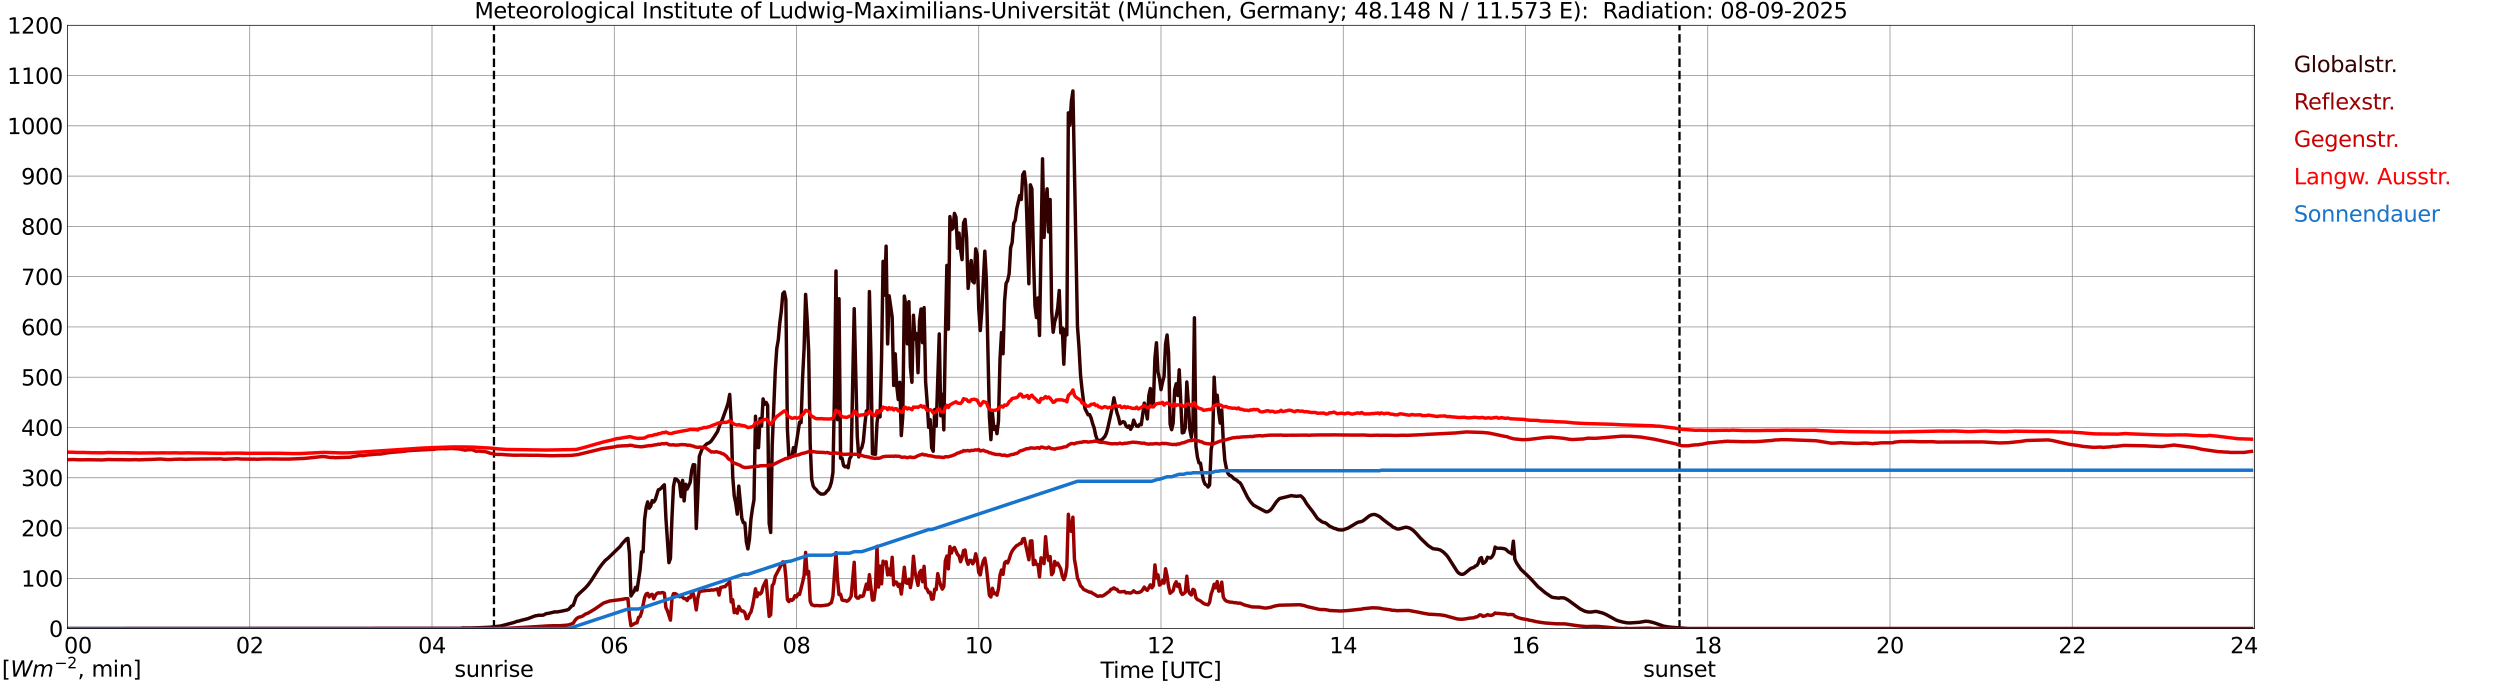 <?xml version="1.0" encoding="utf-8" standalone="no"?>
<!DOCTYPE svg PUBLIC "-//W3C//DTD SVG 1.1//EN"
  "http://www.w3.org/Graphics/SVG/1.1/DTD/svg11.dtd">
<svg xmlns:xlink="http://www.w3.org/1999/xlink" width="1085.4pt" height="296.64pt" viewBox="0 0 1085.4 296.64" xmlns="http://www.w3.org/2000/svg" version="1.1">
 <defs>
  <style type="text/css">*{stroke-linejoin: round; stroke-linecap: butt}</style>
 </defs>
 <g id="figure_1">
  <g id="patch_1">
   <path d="M 0 296.64 
L 1085.4 296.64 
L 1085.4 0 
L 0 0 
z
" style="fill: #ffffff"/>
  </g>
  <g id="axes_1">
   <g id="patch_2">
    <path d="M 29.306 272.909 
L 978.814 272.909 
L 978.814 10.976 
L 29.306 10.976 
z
" style="fill: #ffffff"/>
   </g>
   <g id="patch_3">
    <path d="M 978.154 272.909 
L 978.814 272.909 
L 978.814 10.976 
L 978.154 10.976 
z
" clip-path="url(#pb427b9c436)" style="fill: #d3d3d3; opacity: 0.25; stroke: #d3d3d3; stroke-linejoin: miter"/>
   </g>
   <g id="matplotlib.axis_1">
    <g id="xtick_1">
     <g id="line2d_1">
      <path d="M 29.306 272.909 
L 29.306 10.976 
" clip-path="url(#pb427b9c436)" style="fill: none; stroke: #808080; stroke-width: 0.3; stroke-linecap: square"/>
     </g>
     <g id="line2d_2"/>
     <g id="text_1">
      <!--    00 -->
      <g transform="translate(18.733 283.627) scale(0.095 -0.095)">
       <defs>
        <path id="DejaVuSans-20" transform="scale(0.016)"/>
        <path id="DejaVuSans-30" d="M 2034 4250 
Q 1547 4250 1301 3770 
Q 1056 3291 1056 2328 
Q 1056 1369 1301 889 
Q 1547 409 2034 409 
Q 2525 409 2770 889 
Q 3016 1369 3016 2328 
Q 3016 3291 2770 3770 
Q 2525 4250 2034 4250 
z
M 2034 4750 
Q 2819 4750 3233 4129 
Q 3647 3509 3647 2328 
Q 3647 1150 3233 529 
Q 2819 -91 2034 -91 
Q 1250 -91 836 529 
Q 422 1150 422 2328 
Q 422 3509 836 4129 
Q 1250 4750 2034 4750 
z
" transform="scale(0.016)"/>
       </defs>
       <use xlink:href="#DejaVuSans-20"/>
       <use xlink:href="#DejaVuSans-20" transform="translate(31.787 0)"/>
       <use xlink:href="#DejaVuSans-20" transform="translate(63.574 0)"/>
       <use xlink:href="#DejaVuSans-30" transform="translate(95.361 0)"/>
       <use xlink:href="#DejaVuSans-30" transform="translate(158.984 0)"/>
      </g>
     </g>
    </g>
    <g id="xtick_2">
     <g id="line2d_3">
      <path d="M 108.431 272.909 
L 108.431 10.976 
" clip-path="url(#pb427b9c436)" style="fill: none; stroke: #808080; stroke-width: 0.3; stroke-linecap: square"/>
     </g>
     <g id="line2d_4"/>
     <g id="text_2">
      <!-- 02 -->
      <g transform="translate(102.387 283.627) scale(0.095 -0.095)">
       <defs>
        <path id="DejaVuSans-32" d="M 1228 531 
L 3431 531 
L 3431 0 
L 469 0 
L 469 531 
Q 828 903 1448 1529 
Q 2069 2156 2228 2338 
Q 2531 2678 2651 2914 
Q 2772 3150 2772 3378 
Q 2772 3750 2511 3984 
Q 2250 4219 1831 4219 
Q 1534 4219 1204 4116 
Q 875 4013 500 3803 
L 500 4441 
Q 881 4594 1212 4672 
Q 1544 4750 1819 4750 
Q 2544 4750 2975 4387 
Q 3406 4025 3406 3419 
Q 3406 3131 3298 2873 
Q 3191 2616 2906 2266 
Q 2828 2175 2409 1742 
Q 1991 1309 1228 531 
z
" transform="scale(0.016)"/>
       </defs>
       <use xlink:href="#DejaVuSans-30"/>
       <use xlink:href="#DejaVuSans-32" transform="translate(63.623 0)"/>
      </g>
     </g>
    </g>
    <g id="xtick_3">
     <g id="line2d_5">
      <path d="M 187.557 272.909 
L 187.557 10.976 
" clip-path="url(#pb427b9c436)" style="fill: none; stroke: #808080; stroke-width: 0.3; stroke-linecap: square"/>
     </g>
     <g id="line2d_6"/>
     <g id="text_3">
      <!-- 04 -->
      <g transform="translate(181.513 283.627) scale(0.095 -0.095)">
       <defs>
        <path id="DejaVuSans-34" d="M 2419 4116 
L 825 1625 
L 2419 1625 
L 2419 4116 
z
M 2253 4666 
L 3047 4666 
L 3047 1625 
L 3713 1625 
L 3713 1100 
L 3047 1100 
L 3047 0 
L 2419 0 
L 2419 1100 
L 313 1100 
L 313 1709 
L 2253 4666 
z
" transform="scale(0.016)"/>
       </defs>
       <use xlink:href="#DejaVuSans-30"/>
       <use xlink:href="#DejaVuSans-34" transform="translate(63.623 0)"/>
      </g>
     </g>
    </g>
    <g id="xtick_4">
     <g id="line2d_7">
      <path d="M 266.683 272.909 
L 266.683 10.976 
" clip-path="url(#pb427b9c436)" style="fill: none; stroke: #808080; stroke-width: 0.3; stroke-linecap: square"/>
     </g>
     <g id="line2d_8"/>
     <g id="text_4">
      <!-- 06 -->
      <g transform="translate(260.638 283.627) scale(0.095 -0.095)">
       <defs>
        <path id="DejaVuSans-36" d="M 2113 2584 
Q 1688 2584 1439 2293 
Q 1191 2003 1191 1497 
Q 1191 994 1439 701 
Q 1688 409 2113 409 
Q 2538 409 2786 701 
Q 3034 994 3034 1497 
Q 3034 2003 2786 2293 
Q 2538 2584 2113 2584 
z
M 3366 4563 
L 3366 3988 
Q 3128 4100 2886 4159 
Q 2644 4219 2406 4219 
Q 1781 4219 1451 3797 
Q 1122 3375 1075 2522 
Q 1259 2794 1537 2939 
Q 1816 3084 2150 3084 
Q 2853 3084 3261 2657 
Q 3669 2231 3669 1497 
Q 3669 778 3244 343 
Q 2819 -91 2113 -91 
Q 1303 -91 875 529 
Q 447 1150 447 2328 
Q 447 3434 972 4092 
Q 1497 4750 2381 4750 
Q 2619 4750 2861 4703 
Q 3103 4656 3366 4563 
z
" transform="scale(0.016)"/>
       </defs>
       <use xlink:href="#DejaVuSans-30"/>
       <use xlink:href="#DejaVuSans-36" transform="translate(63.623 0)"/>
      </g>
     </g>
    </g>
    <g id="xtick_5">
     <g id="line2d_9">
      <path d="M 345.808 272.909 
L 345.808 10.976 
" clip-path="url(#pb427b9c436)" style="fill: none; stroke: #808080; stroke-width: 0.3; stroke-linecap: square"/>
     </g>
     <g id="line2d_10"/>
     <g id="text_5">
      <!-- 08 -->
      <g transform="translate(339.764 283.627) scale(0.095 -0.095)">
       <defs>
        <path id="DejaVuSans-38" d="M 2034 2216 
Q 1584 2216 1326 1975 
Q 1069 1734 1069 1313 
Q 1069 891 1326 650 
Q 1584 409 2034 409 
Q 2484 409 2743 651 
Q 3003 894 3003 1313 
Q 3003 1734 2745 1975 
Q 2488 2216 2034 2216 
z
M 1403 2484 
Q 997 2584 770 2862 
Q 544 3141 544 3541 
Q 544 4100 942 4425 
Q 1341 4750 2034 4750 
Q 2731 4750 3128 4425 
Q 3525 4100 3525 3541 
Q 3525 3141 3298 2862 
Q 3072 2584 2669 2484 
Q 3125 2378 3379 2068 
Q 3634 1759 3634 1313 
Q 3634 634 3220 271 
Q 2806 -91 2034 -91 
Q 1263 -91 848 271 
Q 434 634 434 1313 
Q 434 1759 690 2068 
Q 947 2378 1403 2484 
z
M 1172 3481 
Q 1172 3119 1398 2916 
Q 1625 2713 2034 2713 
Q 2441 2713 2670 2916 
Q 2900 3119 2900 3481 
Q 2900 3844 2670 4047 
Q 2441 4250 2034 4250 
Q 1625 4250 1398 4047 
Q 1172 3844 1172 3481 
z
" transform="scale(0.016)"/>
       </defs>
       <use xlink:href="#DejaVuSans-30"/>
       <use xlink:href="#DejaVuSans-38" transform="translate(63.623 0)"/>
      </g>
     </g>
    </g>
    <g id="xtick_6">
     <g id="line2d_11">
      <path d="M 424.934 272.909 
L 424.934 10.976 
" clip-path="url(#pb427b9c436)" style="fill: none; stroke: #808080; stroke-width: 0.3; stroke-linecap: square"/>
     </g>
     <g id="line2d_12"/>
     <g id="text_6">
      <!-- 10 -->
      <g transform="translate(418.89 283.627) scale(0.095 -0.095)">
       <defs>
        <path id="DejaVuSans-31" d="M 794 531 
L 1825 531 
L 1825 4091 
L 703 3866 
L 703 4441 
L 1819 4666 
L 2450 4666 
L 2450 531 
L 3481 531 
L 3481 0 
L 794 0 
L 794 531 
z
" transform="scale(0.016)"/>
       </defs>
       <use xlink:href="#DejaVuSans-31"/>
       <use xlink:href="#DejaVuSans-30" transform="translate(63.623 0)"/>
      </g>
     </g>
    </g>
    <g id="xtick_7">
     <g id="line2d_13">
      <path d="M 504.06 272.909 
L 504.06 10.976 
" clip-path="url(#pb427b9c436)" style="fill: none; stroke: #808080; stroke-width: 0.3; stroke-linecap: square"/>
     </g>
     <g id="line2d_14"/>
     <g id="text_7">
      <!-- 12 -->
      <g transform="translate(498.015 283.627) scale(0.095 -0.095)">
       <use xlink:href="#DejaVuSans-31"/>
       <use xlink:href="#DejaVuSans-32" transform="translate(63.623 0)"/>
      </g>
     </g>
    </g>
    <g id="xtick_8">
     <g id="line2d_15">
      <path d="M 583.185 272.909 
L 583.185 10.976 
" clip-path="url(#pb427b9c436)" style="fill: none; stroke: #808080; stroke-width: 0.3; stroke-linecap: square"/>
     </g>
     <g id="line2d_16"/>
     <g id="text_8">
      <!-- 14 -->
      <g transform="translate(577.141 283.627) scale(0.095 -0.095)">
       <use xlink:href="#DejaVuSans-31"/>
       <use xlink:href="#DejaVuSans-34" transform="translate(63.623 0)"/>
      </g>
     </g>
    </g>
    <g id="xtick_9">
     <g id="line2d_17">
      <path d="M 662.311 272.909 
L 662.311 10.976 
" clip-path="url(#pb427b9c436)" style="fill: none; stroke: #808080; stroke-width: 0.3; stroke-linecap: square"/>
     </g>
     <g id="line2d_18"/>
     <g id="text_9">
      <!-- 16 -->
      <g transform="translate(656.267 283.627) scale(0.095 -0.095)">
       <use xlink:href="#DejaVuSans-31"/>
       <use xlink:href="#DejaVuSans-36" transform="translate(63.623 0)"/>
      </g>
     </g>
    </g>
    <g id="xtick_10">
     <g id="line2d_19">
      <path d="M 741.437 272.909 
L 741.437 10.976 
" clip-path="url(#pb427b9c436)" style="fill: none; stroke: #808080; stroke-width: 0.3; stroke-linecap: square"/>
     </g>
     <g id="line2d_20"/>
     <g id="text_10">
      <!-- 18 -->
      <g transform="translate(735.392 283.627) scale(0.095 -0.095)">
       <use xlink:href="#DejaVuSans-31"/>
       <use xlink:href="#DejaVuSans-38" transform="translate(63.623 0)"/>
      </g>
     </g>
    </g>
    <g id="xtick_11">
     <g id="line2d_21">
      <path d="M 820.562 272.909 
L 820.562 10.976 
" clip-path="url(#pb427b9c436)" style="fill: none; stroke: #808080; stroke-width: 0.3; stroke-linecap: square"/>
     </g>
     <g id="line2d_22"/>
     <g id="text_11">
      <!-- 20 -->
      <g transform="translate(814.518 283.627) scale(0.095 -0.095)">
       <use xlink:href="#DejaVuSans-32"/>
       <use xlink:href="#DejaVuSans-30" transform="translate(63.623 0)"/>
      </g>
     </g>
    </g>
    <g id="xtick_12">
     <g id="line2d_23">
      <path d="M 899.688 272.909 
L 899.688 10.976 
" clip-path="url(#pb427b9c436)" style="fill: none; stroke: #808080; stroke-width: 0.3; stroke-linecap: square"/>
     </g>
     <g id="line2d_24"/>
     <g id="text_12">
      <!-- 22 -->
      <g transform="translate(893.644 283.627) scale(0.095 -0.095)">
       <use xlink:href="#DejaVuSans-32"/>
       <use xlink:href="#DejaVuSans-32" transform="translate(63.623 0)"/>
      </g>
     </g>
    </g>
    <g id="xtick_13">
     <g id="line2d_25">
      <path d="M 978.814 272.909 
L 978.814 10.976 
" clip-path="url(#pb427b9c436)" style="fill: none; stroke: #808080; stroke-width: 0.3; stroke-linecap: square"/>
     </g>
     <g id="line2d_26"/>
     <g id="text_13">
      <!-- 24    -->
      <g transform="translate(968.241 283.627) scale(0.095 -0.095)">
       <use xlink:href="#DejaVuSans-32"/>
       <use xlink:href="#DejaVuSans-34" transform="translate(63.623 0)"/>
       <use xlink:href="#DejaVuSans-20" transform="translate(127.246 0)"/>
       <use xlink:href="#DejaVuSans-20" transform="translate(159.033 0)"/>
       <use xlink:href="#DejaVuSans-20" transform="translate(190.82 0)"/>
      </g>
     </g>
    </g>
    <g id="text_14">
     <!-- Time [UTC] -->
     <g transform="translate(477.806 294.322) scale(0.095 -0.095)">
      <defs>
       <path id="DejaVuSans-54" d="M -19 4666 
L 3928 4666 
L 3928 4134 
L 2272 4134 
L 2272 0 
L 1638 0 
L 1638 4134 
L -19 4134 
L -19 4666 
z
" transform="scale(0.016)"/>
       <path id="DejaVuSans-69" d="M 603 3500 
L 1178 3500 
L 1178 0 
L 603 0 
L 603 3500 
z
M 603 4863 
L 1178 4863 
L 1178 4134 
L 603 4134 
L 603 4863 
z
" transform="scale(0.016)"/>
       <path id="DejaVuSans-6d" d="M 3328 2828 
Q 3544 3216 3844 3400 
Q 4144 3584 4550 3584 
Q 5097 3584 5394 3201 
Q 5691 2819 5691 2113 
L 5691 0 
L 5113 0 
L 5113 2094 
Q 5113 2597 4934 2840 
Q 4756 3084 4391 3084 
Q 3944 3084 3684 2787 
Q 3425 2491 3425 1978 
L 3425 0 
L 2847 0 
L 2847 2094 
Q 2847 2600 2669 2842 
Q 2491 3084 2119 3084 
Q 1678 3084 1418 2786 
Q 1159 2488 1159 1978 
L 1159 0 
L 581 0 
L 581 3500 
L 1159 3500 
L 1159 2956 
Q 1356 3278 1631 3431 
Q 1906 3584 2284 3584 
Q 2666 3584 2933 3390 
Q 3200 3197 3328 2828 
z
" transform="scale(0.016)"/>
       <path id="DejaVuSans-65" d="M 3597 1894 
L 3597 1613 
L 953 1613 
Q 991 1019 1311 708 
Q 1631 397 2203 397 
Q 2534 397 2845 478 
Q 3156 559 3463 722 
L 3463 178 
Q 3153 47 2828 -22 
Q 2503 -91 2169 -91 
Q 1331 -91 842 396 
Q 353 884 353 1716 
Q 353 2575 817 3079 
Q 1281 3584 2069 3584 
Q 2775 3584 3186 3129 
Q 3597 2675 3597 1894 
z
M 3022 2063 
Q 3016 2534 2758 2815 
Q 2500 3097 2075 3097 
Q 1594 3097 1305 2825 
Q 1016 2553 972 2059 
L 3022 2063 
z
" transform="scale(0.016)"/>
       <path id="DejaVuSans-5b" d="M 550 4863 
L 1875 4863 
L 1875 4416 
L 1125 4416 
L 1125 -397 
L 1875 -397 
L 1875 -844 
L 550 -844 
L 550 4863 
z
" transform="scale(0.016)"/>
       <path id="DejaVuSans-55" d="M 556 4666 
L 1191 4666 
L 1191 1831 
Q 1191 1081 1462 751 
Q 1734 422 2344 422 
Q 2950 422 3222 751 
Q 3494 1081 3494 1831 
L 3494 4666 
L 4128 4666 
L 4128 1753 
Q 4128 841 3676 375 
Q 3225 -91 2344 -91 
Q 1459 -91 1007 375 
Q 556 841 556 1753 
L 556 4666 
z
" transform="scale(0.016)"/>
       <path id="DejaVuSans-43" d="M 4122 4306 
L 4122 3641 
Q 3803 3938 3442 4084 
Q 3081 4231 2675 4231 
Q 1875 4231 1450 3742 
Q 1025 3253 1025 2328 
Q 1025 1406 1450 917 
Q 1875 428 2675 428 
Q 3081 428 3442 575 
Q 3803 722 4122 1019 
L 4122 359 
Q 3791 134 3420 21 
Q 3050 -91 2638 -91 
Q 1578 -91 968 557 
Q 359 1206 359 2328 
Q 359 3453 968 4101 
Q 1578 4750 2638 4750 
Q 3056 4750 3426 4639 
Q 3797 4528 4122 4306 
z
" transform="scale(0.016)"/>
       <path id="DejaVuSans-5d" d="M 1947 4863 
L 1947 -844 
L 622 -844 
L 622 -397 
L 1369 -397 
L 1369 4416 
L 622 4416 
L 622 4863 
L 1947 4863 
z
" transform="scale(0.016)"/>
      </defs>
      <use xlink:href="#DejaVuSans-54"/>
      <use xlink:href="#DejaVuSans-69" transform="translate(57.959 0)"/>
      <use xlink:href="#DejaVuSans-6d" transform="translate(85.742 0)"/>
      <use xlink:href="#DejaVuSans-65" transform="translate(183.154 0)"/>
      <use xlink:href="#DejaVuSans-20" transform="translate(244.678 0)"/>
      <use xlink:href="#DejaVuSans-5b" transform="translate(276.465 0)"/>
      <use xlink:href="#DejaVuSans-55" transform="translate(315.479 0)"/>
      <use xlink:href="#DejaVuSans-54" transform="translate(388.672 0)"/>
      <use xlink:href="#DejaVuSans-43" transform="translate(443.881 0)"/>
      <use xlink:href="#DejaVuSans-5d" transform="translate(513.705 0)"/>
     </g>
    </g>
   </g>
   <g id="matplotlib.axis_2">
    <g id="ytick_1">
     <g id="line2d_27">
      <path d="M 29.306 272.909 
L 978.814 272.909 
" clip-path="url(#pb427b9c436)" style="fill: none; stroke: #808080; stroke-width: 0.3; stroke-linecap: square"/>
     </g>
     <g id="line2d_28"/>
     <g id="text_15">
      <!-- 0 -->
      <g transform="translate(21.261 276.518) scale(0.095 -0.095)">
       <use xlink:href="#DejaVuSans-30"/>
      </g>
     </g>
    </g>
    <g id="ytick_2">
     <g id="line2d_29">
      <path d="M 29.306 251.081 
L 978.814 251.081 
" clip-path="url(#pb427b9c436)" style="fill: none; stroke: #808080; stroke-width: 0.3; stroke-linecap: square"/>
     </g>
     <g id="line2d_30"/>
     <g id="text_16">
      <!-- 100 -->
      <g transform="translate(9.173 254.69) scale(0.095 -0.095)">
       <use xlink:href="#DejaVuSans-31"/>
       <use xlink:href="#DejaVuSans-30" transform="translate(63.623 0)"/>
       <use xlink:href="#DejaVuSans-30" transform="translate(127.246 0)"/>
      </g>
     </g>
    </g>
    <g id="ytick_3">
     <g id="line2d_31">
      <path d="M 29.306 229.253 
L 978.814 229.253 
" clip-path="url(#pb427b9c436)" style="fill: none; stroke: #808080; stroke-width: 0.3; stroke-linecap: square"/>
     </g>
     <g id="line2d_32"/>
     <g id="text_17">
      <!-- 200 -->
      <g transform="translate(9.173 232.863) scale(0.095 -0.095)">
       <use xlink:href="#DejaVuSans-32"/>
       <use xlink:href="#DejaVuSans-30" transform="translate(63.623 0)"/>
       <use xlink:href="#DejaVuSans-30" transform="translate(127.246 0)"/>
      </g>
     </g>
    </g>
    <g id="ytick_4">
     <g id="line2d_33">
      <path d="M 29.306 207.426 
L 978.814 207.426 
" clip-path="url(#pb427b9c436)" style="fill: none; stroke: #808080; stroke-width: 0.3; stroke-linecap: square"/>
     </g>
     <g id="line2d_34"/>
     <g id="text_18">
      <!-- 300 -->
      <g transform="translate(9.173 211.035) scale(0.095 -0.095)">
       <defs>
        <path id="DejaVuSans-33" d="M 2597 2516 
Q 3050 2419 3304 2112 
Q 3559 1806 3559 1356 
Q 3559 666 3084 287 
Q 2609 -91 1734 -91 
Q 1441 -91 1130 -33 
Q 819 25 488 141 
L 488 750 
Q 750 597 1062 519 
Q 1375 441 1716 441 
Q 2309 441 2620 675 
Q 2931 909 2931 1356 
Q 2931 1769 2642 2001 
Q 2353 2234 1838 2234 
L 1294 2234 
L 1294 2753 
L 1863 2753 
Q 2328 2753 2575 2939 
Q 2822 3125 2822 3475 
Q 2822 3834 2567 4026 
Q 2313 4219 1838 4219 
Q 1578 4219 1281 4162 
Q 984 4106 628 3988 
L 628 4550 
Q 988 4650 1302 4700 
Q 1616 4750 1894 4750 
Q 2613 4750 3031 4423 
Q 3450 4097 3450 3541 
Q 3450 3153 3228 2886 
Q 3006 2619 2597 2516 
z
" transform="scale(0.016)"/>
       </defs>
       <use xlink:href="#DejaVuSans-33"/>
       <use xlink:href="#DejaVuSans-30" transform="translate(63.623 0)"/>
       <use xlink:href="#DejaVuSans-30" transform="translate(127.246 0)"/>
      </g>
     </g>
    </g>
    <g id="ytick_5">
     <g id="line2d_35">
      <path d="M 29.306 185.598 
L 978.814 185.598 
" clip-path="url(#pb427b9c436)" style="fill: none; stroke: #808080; stroke-width: 0.3; stroke-linecap: square"/>
     </g>
     <g id="line2d_36"/>
     <g id="text_19">
      <!-- 400 -->
      <g transform="translate(9.173 189.207) scale(0.095 -0.095)">
       <use xlink:href="#DejaVuSans-34"/>
       <use xlink:href="#DejaVuSans-30" transform="translate(63.623 0)"/>
       <use xlink:href="#DejaVuSans-30" transform="translate(127.246 0)"/>
      </g>
     </g>
    </g>
    <g id="ytick_6">
     <g id="line2d_37">
      <path d="M 29.306 163.77 
L 978.814 163.77 
" clip-path="url(#pb427b9c436)" style="fill: none; stroke: #808080; stroke-width: 0.3; stroke-linecap: square"/>
     </g>
     <g id="line2d_38"/>
     <g id="text_20">
      <!-- 500 -->
      <g transform="translate(9.173 167.379) scale(0.095 -0.095)">
       <defs>
        <path id="DejaVuSans-35" d="M 691 4666 
L 3169 4666 
L 3169 4134 
L 1269 4134 
L 1269 2991 
Q 1406 3038 1543 3061 
Q 1681 3084 1819 3084 
Q 2600 3084 3056 2656 
Q 3513 2228 3513 1497 
Q 3513 744 3044 326 
Q 2575 -91 1722 -91 
Q 1428 -91 1123 -41 
Q 819 9 494 109 
L 494 744 
Q 775 591 1075 516 
Q 1375 441 1709 441 
Q 2250 441 2565 725 
Q 2881 1009 2881 1497 
Q 2881 1984 2565 2268 
Q 2250 2553 1709 2553 
Q 1456 2553 1204 2497 
Q 953 2441 691 2322 
L 691 4666 
z
" transform="scale(0.016)"/>
       </defs>
       <use xlink:href="#DejaVuSans-35"/>
       <use xlink:href="#DejaVuSans-30" transform="translate(63.623 0)"/>
       <use xlink:href="#DejaVuSans-30" transform="translate(127.246 0)"/>
      </g>
     </g>
    </g>
    <g id="ytick_7">
     <g id="line2d_39">
      <path d="M 29.306 141.942 
L 978.814 141.942 
" clip-path="url(#pb427b9c436)" style="fill: none; stroke: #808080; stroke-width: 0.3; stroke-linecap: square"/>
     </g>
     <g id="line2d_40"/>
     <g id="text_21">
      <!-- 600 -->
      <g transform="translate(9.173 145.551) scale(0.095 -0.095)">
       <use xlink:href="#DejaVuSans-36"/>
       <use xlink:href="#DejaVuSans-30" transform="translate(63.623 0)"/>
       <use xlink:href="#DejaVuSans-30" transform="translate(127.246 0)"/>
      </g>
     </g>
    </g>
    <g id="ytick_8">
     <g id="line2d_41">
      <path d="M 29.306 120.114 
L 978.814 120.114 
" clip-path="url(#pb427b9c436)" style="fill: none; stroke: #808080; stroke-width: 0.3; stroke-linecap: square"/>
     </g>
     <g id="line2d_42"/>
     <g id="text_22">
      <!-- 700 -->
      <g transform="translate(9.173 123.724) scale(0.095 -0.095)">
       <defs>
        <path id="DejaVuSans-37" d="M 525 4666 
L 3525 4666 
L 3525 4397 
L 1831 0 
L 1172 0 
L 2766 4134 
L 525 4134 
L 525 4666 
z
" transform="scale(0.016)"/>
       </defs>
       <use xlink:href="#DejaVuSans-37"/>
       <use xlink:href="#DejaVuSans-30" transform="translate(63.623 0)"/>
       <use xlink:href="#DejaVuSans-30" transform="translate(127.246 0)"/>
      </g>
     </g>
    </g>
    <g id="ytick_9">
     <g id="line2d_43">
      <path d="M 29.306 98.287 
L 978.814 98.287 
" clip-path="url(#pb427b9c436)" style="fill: none; stroke: #808080; stroke-width: 0.3; stroke-linecap: square"/>
     </g>
     <g id="line2d_44"/>
     <g id="text_23">
      <!-- 800 -->
      <g transform="translate(9.173 101.896) scale(0.095 -0.095)">
       <use xlink:href="#DejaVuSans-38"/>
       <use xlink:href="#DejaVuSans-30" transform="translate(63.623 0)"/>
       <use xlink:href="#DejaVuSans-30" transform="translate(127.246 0)"/>
      </g>
     </g>
    </g>
    <g id="ytick_10">
     <g id="line2d_45">
      <path d="M 29.306 76.459 
L 978.814 76.459 
" clip-path="url(#pb427b9c436)" style="fill: none; stroke: #808080; stroke-width: 0.3; stroke-linecap: square"/>
     </g>
     <g id="line2d_46"/>
     <g id="text_24">
      <!-- 900 -->
      <g transform="translate(9.173 80.068) scale(0.095 -0.095)">
       <defs>
        <path id="DejaVuSans-39" d="M 703 97 
L 703 672 
Q 941 559 1184 500 
Q 1428 441 1663 441 
Q 2288 441 2617 861 
Q 2947 1281 2994 2138 
Q 2813 1869 2534 1725 
Q 2256 1581 1919 1581 
Q 1219 1581 811 2004 
Q 403 2428 403 3163 
Q 403 3881 828 4315 
Q 1253 4750 1959 4750 
Q 2769 4750 3195 4129 
Q 3622 3509 3622 2328 
Q 3622 1225 3098 567 
Q 2575 -91 1691 -91 
Q 1453 -91 1209 -44 
Q 966 3 703 97 
z
M 1959 2075 
Q 2384 2075 2632 2365 
Q 2881 2656 2881 3163 
Q 2881 3666 2632 3958 
Q 2384 4250 1959 4250 
Q 1534 4250 1286 3958 
Q 1038 3666 1038 3163 
Q 1038 2656 1286 2365 
Q 1534 2075 1959 2075 
z
" transform="scale(0.016)"/>
       </defs>
       <use xlink:href="#DejaVuSans-39"/>
       <use xlink:href="#DejaVuSans-30" transform="translate(63.623 0)"/>
       <use xlink:href="#DejaVuSans-30" transform="translate(127.246 0)"/>
      </g>
     </g>
    </g>
    <g id="ytick_11">
     <g id="line2d_47">
      <path d="M 29.306 54.631 
L 978.814 54.631 
" clip-path="url(#pb427b9c436)" style="fill: none; stroke: #808080; stroke-width: 0.3; stroke-linecap: square"/>
     </g>
     <g id="line2d_48"/>
     <g id="text_25">
      <!-- 1000 -->
      <g transform="translate(3.128 58.24) scale(0.095 -0.095)">
       <use xlink:href="#DejaVuSans-31"/>
       <use xlink:href="#DejaVuSans-30" transform="translate(63.623 0)"/>
       <use xlink:href="#DejaVuSans-30" transform="translate(127.246 0)"/>
       <use xlink:href="#DejaVuSans-30" transform="translate(190.869 0)"/>
      </g>
     </g>
    </g>
    <g id="ytick_12">
     <g id="line2d_49">
      <path d="M 29.306 32.803 
L 978.814 32.803 
" clip-path="url(#pb427b9c436)" style="fill: none; stroke: #808080; stroke-width: 0.3; stroke-linecap: square"/>
     </g>
     <g id="line2d_50"/>
     <g id="text_26">
      <!-- 1100 -->
      <g transform="translate(3.128 36.413) scale(0.095 -0.095)">
       <use xlink:href="#DejaVuSans-31"/>
       <use xlink:href="#DejaVuSans-31" transform="translate(63.623 0)"/>
       <use xlink:href="#DejaVuSans-30" transform="translate(127.246 0)"/>
       <use xlink:href="#DejaVuSans-30" transform="translate(190.869 0)"/>
      </g>
     </g>
    </g>
    <g id="ytick_13">
     <g id="line2d_51">
      <path d="M 29.306 10.976 
L 978.814 10.976 
" clip-path="url(#pb427b9c436)" style="fill: none; stroke: #808080; stroke-width: 0.3; stroke-linecap: square"/>
     </g>
     <g id="line2d_52"/>
     <g id="text_27">
      <!-- 1200 -->
      <g transform="translate(3.128 14.585) scale(0.095 -0.095)">
       <use xlink:href="#DejaVuSans-31"/>
       <use xlink:href="#DejaVuSans-32" transform="translate(63.623 0)"/>
       <use xlink:href="#DejaVuSans-30" transform="translate(127.246 0)"/>
       <use xlink:href="#DejaVuSans-30" transform="translate(190.869 0)"/>
      </g>
     </g>
    </g>
   </g>
   <g id="line2d_53">
    <path d="M 214.46 272.909 
L 214.46 10.976 
" clip-path="url(#pb427b9c436)" style="fill: none; stroke-dasharray: 3.7,1.6; stroke-dashoffset: 0; stroke: #000000"/>
   </g>
   <g id="line2d_54">
    <path d="M 729.172 272.909 
L 729.172 10.976 
" clip-path="url(#pb427b9c436)" style="fill: none; stroke-dasharray: 3.7,1.6; stroke-dashoffset: 0; stroke: #000000"/>
   </g>
   <g id="line2d_55">
    <path d="M 29.306 272.909 
L 200.085 272.909 
L 200.745 272.675 
L 204.042 272.697 
L 212.614 272.333 
L 217.229 271.804 
L 218.548 271.481 
L 221.186 270.772 
L 223.164 270.263 
L 224.482 269.757 
L 225.142 269.676 
L 226.461 269.272 
L 229.098 268.622 
L 232.395 267.367 
L 233.054 267.306 
L 233.714 267.122 
L 235.692 267.103 
L 236.351 266.86 
L 237.011 266.454 
L 238.329 266.251 
L 240.967 265.623 
L 241.626 265.703 
L 243.604 265.38 
L 246.242 264.813 
L 246.901 264.529 
L 248.22 263.069 
L 248.88 262.807 
L 250.198 259.077 
L 251.517 257.658 
L 254.155 255.246 
L 255.473 253.746 
L 256.792 251.924 
L 260.089 246.735 
L 261.408 244.95 
L 262.726 243.369 
L 264.045 242.295 
L 269.32 237.168 
L 269.98 236.195 
L 271.958 234.007 
L 272.617 233.743 
L 273.277 240.209 
L 273.936 258.753 
L 274.595 257.658 
L 275.255 256.806 
L 275.914 254.984 
L 276.573 256.178 
L 277.892 247.445 
L 278.552 239.6 
L 279.211 239.641 
L 279.87 225.414 
L 280.53 220.367 
L 281.189 217.894 
L 281.849 220.629 
L 282.508 219.8 
L 283.167 217.327 
L 283.827 217.955 
L 284.486 216.982 
L 285.805 212.686 
L 286.464 212.422 
L 287.124 211.896 
L 287.783 211.064 
L 288.442 210.477 
L 289.102 224.824 
L 290.42 244.282 
L 291.08 242.418 
L 291.739 224.683 
L 292.399 211.145 
L 293.058 207.901 
L 293.717 208.065 
L 294.377 208.733 
L 295.036 209.888 
L 295.696 215.624 
L 296.355 208.571 
L 297.014 217.488 
L 297.674 210.252 
L 298.333 212.341 
L 299.652 209.401 
L 300.311 204.215 
L 300.971 201.742 
L 301.63 201.822 
L 302.289 229.426 
L 302.949 215.218 
L 303.608 198.153 
L 304.927 194.628 
L 306.905 192.661 
L 307.564 192.397 
L 308.224 192.013 
L 308.883 191.365 
L 310.202 189.439 
L 311.521 187.351 
L 312.839 183.603 
L 313.499 182.468 
L 315.477 176.954 
L 316.136 174.907 
L 316.796 171.239 
L 317.455 182.71 
L 318.114 206.747 
L 318.774 215.299 
L 319.433 218.42 
L 320.093 223.224 
L 320.752 211.023 
L 322.071 225.008 
L 322.73 226.953 
L 323.39 227.055 
L 324.049 235.304 
L 324.708 238.323 
L 325.368 234.23 
L 326.027 225.453 
L 326.686 220.771 
L 327.346 217.043 
L 328.005 180.704 
L 328.665 194.202 
L 329.324 194.364 
L 329.983 181.736 
L 330.643 184.98 
L 331.302 173.184 
L 331.961 175.577 
L 332.621 174.725 
L 333.28 175.961 
L 333.94 227.278 
L 334.599 231.189 
L 335.258 193.554 
L 336.577 161.247 
L 337.236 151.337 
L 337.896 147.607 
L 338.555 140.189 
L 339.215 135.021 
L 339.874 127.481 
L 340.533 126.752 
L 341.193 130.077 
L 341.852 186.074 
L 342.512 198.559 
L 343.171 198.033 
L 343.83 198.092 
L 344.49 194.344 
L 345.149 196.309 
L 347.127 183.319 
L 347.787 183.5 
L 348.446 164.246 
L 349.105 151.215 
L 349.765 127.807 
L 350.424 138.528 
L 351.083 152.188 
L 351.743 192.561 
L 352.402 208.085 
L 353.062 211.045 
L 353.721 212.016 
L 354.38 212.564 
L 355.04 213.496 
L 356.359 214.509 
L 357.677 214.489 
L 358.337 214.124 
L 358.996 213.254 
L 359.655 212.645 
L 360.315 211.368 
L 360.974 209.281 
L 361.634 205.086 
L 362.293 170.489 
L 362.952 117.633 
L 363.612 182.223 
L 364.271 129.69 
L 364.93 198.965 
L 365.59 198.904 
L 366.249 202.126 
L 366.909 202.693 
L 367.568 202.37 
L 368.227 203.08 
L 368.887 199.127 
L 369.546 198.114 
L 370.865 134.008 
L 372.184 189.298 
L 372.843 198.376 
L 373.502 195.337 
L 374.162 194.344 
L 374.821 191.607 
L 375.481 184.371 
L 376.14 178.434 
L 376.799 179.669 
L 377.459 126.569 
L 378.118 154.072 
L 378.777 197.04 
L 380.096 197.241 
L 380.756 183.662 
L 381.415 178.556 
L 382.074 180.988 
L 382.734 155.755 
L 383.393 113.457 
L 384.053 128.151 
L 384.712 106.869 
L 385.371 149.331 
L 386.031 128.413 
L 387.349 137.697 
L 388.009 167.367 
L 388.668 153.607 
L 389.328 167.409 
L 389.987 173.468 
L 390.646 165.99 
L 391.306 189.114 
L 391.965 180.501 
L 392.624 128.555 
L 393.284 132.731 
L 393.943 149.289 
L 394.603 130.967 
L 395.262 159.483 
L 395.921 165.97 
L 396.581 136.865 
L 397.24 147.264 
L 397.899 144.81 
L 398.559 161.814 
L 399.218 139.38 
L 399.878 134.169 
L 400.537 148.783 
L 401.196 133.543 
L 401.856 165.645 
L 402.515 174.4 
L 403.175 185.548 
L 403.834 182.204 
L 404.493 194.425 
L 405.153 195.905 
L 405.812 177.786 
L 406.471 185.041 
L 407.79 144.972 
L 408.45 180.542 
L 409.109 171.178 
L 409.768 186.641 
L 410.428 146.797 
L 411.087 115.221 
L 411.746 142.905 
L 412.406 94.022 
L 413.065 99.697 
L 413.725 99.107 
L 414.384 92.642 
L 415.043 94.305 
L 415.703 107.782 
L 416.362 101.196 
L 417.022 108.288 
L 417.681 112.728 
L 418.34 96.776 
L 419 95.257 
L 419.659 103.222 
L 420.318 125.211 
L 421.637 113.112 
L 422.297 122.151 
L 422.956 122.821 
L 423.615 108.046 
L 424.275 110.558 
L 424.934 133.927 
L 425.593 143.514 
L 426.253 135.001 
L 427.572 109.059 
L 428.231 121.383 
L 429.55 180.724 
L 430.209 190.878 
L 430.869 179.266 
L 431.528 186.399 
L 432.187 185.222 
L 432.847 188.283 
L 433.506 182.751 
L 434.165 155.755 
L 434.825 144.365 
L 435.484 153.585 
L 436.144 130.745 
L 436.803 123.002 
L 437.462 121.828 
L 438.122 118.848 
L 438.781 107.54 
L 439.44 105.25 
L 440.1 96.979 
L 440.759 95.663 
L 441.419 90.697 
L 442.737 84.9 
L 443.397 86.624 
L 444.056 75.841 
L 444.716 74.606 
L 445.375 80.563 
L 446.694 123.205 
L 447.353 80.24 
L 448.012 82.023 
L 448.672 110.558 
L 449.331 132.67 
L 449.991 137.88 
L 450.65 129.348 
L 451.309 145.662 
L 452.628 68.931 
L 453.287 103.1 
L 453.947 88.63 
L 454.606 81.981 
L 455.266 100.688 
L 455.925 86.624 
L 456.584 134.96 
L 457.244 144.243 
L 457.903 139.722 
L 458.563 137.454 
L 459.222 133.624 
L 459.881 126.124 
L 460.541 144.507 
L 461.2 142.379 
L 461.859 158.125 
L 462.519 142.905 
L 463.178 145.378 
L 463.838 48.987 
L 464.497 54.378 
L 465.156 43.92 
L 465.816 39.502 
L 467.794 141.689 
L 468.453 150.667 
L 469.113 162.685 
L 469.772 169.07 
L 470.431 174.3 
L 471.091 177.46 
L 472.409 180.095 
L 473.069 180.014 
L 473.728 181.536 
L 474.388 183.926 
L 475.047 185.831 
L 475.706 188.992 
L 476.366 190.878 
L 477.025 191.323 
L 478.344 190.939 
L 479.663 189.54 
L 480.322 188.141 
L 480.981 185.751 
L 482.3 179.772 
L 482.96 176.731 
L 483.619 172.719 
L 484.278 176.245 
L 484.938 179.143 
L 485.597 181.13 
L 486.256 184.028 
L 487.575 183.055 
L 488.235 183.339 
L 488.894 184.939 
L 489.553 185.486 
L 490.213 184.899 
L 490.872 186.399 
L 491.532 185.222 
L 492.191 182.387 
L 492.85 184.007 
L 493.51 185 
L 494.169 185.142 
L 494.828 184.229 
L 495.488 184.413 
L 496.807 175.009 
L 497.466 177.705 
L 498.125 181.878 
L 498.785 171.665 
L 499.444 168.686 
L 500.103 175.799 
L 500.763 174.948 
L 501.422 155.43 
L 502.082 148.803 
L 502.741 161.511 
L 503.4 164.329 
L 504.06 169.172 
L 504.719 165.887 
L 505.379 163.436 
L 506.038 149.39 
L 506.697 145.439 
L 507.357 153.546 
L 508.016 184.109 
L 508.675 186.56 
L 509.335 183.745 
L 509.994 169.334 
L 510.654 166.619 
L 511.313 171.704 
L 511.972 160.559 
L 513.291 187.94 
L 513.95 187.715 
L 514.61 185.648 
L 515.269 165.828 
L 515.929 175.009 
L 516.588 186.541 
L 517.247 189.865 
L 517.907 185.183 
L 518.566 137.961 
L 519.226 193.674 
L 519.885 198.498 
L 520.544 200.971 
L 521.204 201.093 
L 521.863 205.308 
L 522.522 208.611 
L 523.182 210.233 
L 523.841 210.597 
L 524.501 211.448 
L 525.16 210.577 
L 525.819 195.315 
L 526.479 191.71 
L 527.138 163.761 
L 527.797 175.758 
L 528.457 171.584 
L 529.116 179.001 
L 529.776 183.703 
L 530.435 177.989 
L 531.094 191.365 
L 531.754 199.755 
L 532.413 203.16 
L 533.073 205.43 
L 533.732 206.341 
L 534.391 206.524 
L 535.051 207.092 
L 535.71 207.842 
L 537.029 208.552 
L 537.688 209.22 
L 538.348 209.584 
L 539.007 210.619 
L 541.644 215.927 
L 542.963 217.933 
L 544.282 219.352 
L 549.557 222.19 
L 550.216 222.212 
L 550.876 221.928 
L 551.535 221.461 
L 552.195 220.771 
L 554.173 217.853 
L 555.491 216.456 
L 560.766 215.157 
L 561.426 215.34 
L 562.085 215.34 
L 562.745 215.482 
L 564.723 215.279 
L 565.382 215.847 
L 566.042 216.576 
L 567.36 218.785 
L 569.998 222.231 
L 571.976 225.108 
L 573.954 226.549 
L 574.613 226.811 
L 575.273 226.953 
L 575.932 227.339 
L 577.251 228.433 
L 579.229 229.386 
L 579.889 229.506 
L 580.548 229.832 
L 581.207 230.013 
L 582.526 230.115 
L 583.185 230.035 
L 584.504 229.548 
L 585.164 229.325 
L 587.801 227.765 
L 589.12 226.953 
L 589.779 226.691 
L 591.098 226.427 
L 591.757 226.143 
L 593.076 225.108 
L 594.395 224.056 
L 595.054 223.689 
L 595.714 223.467 
L 596.373 223.366 
L 597.032 223.406 
L 597.692 223.65 
L 599.011 224.318 
L 600.329 225.433 
L 602.967 227.459 
L 603.626 227.865 
L 604.945 228.961 
L 605.604 229.162 
L 606.264 229.548 
L 606.923 229.69 
L 607.582 229.629 
L 610.22 228.9 
L 610.879 228.939 
L 612.198 229.345 
L 613.517 230.238 
L 614.836 231.534 
L 616.814 233.783 
L 620.111 236.926 
L 622.089 238.203 
L 623.408 238.403 
L 624.067 238.445 
L 625.386 238.809 
L 626.705 239.722 
L 628.023 241.018 
L 628.683 241.87 
L 632.639 248.093 
L 633.298 248.78 
L 633.958 249.186 
L 634.617 249.37 
L 635.276 249.287 
L 635.936 248.944 
L 638.573 246.774 
L 639.892 246.329 
L 640.552 245.742 
L 641.211 245.497 
L 641.87 244.404 
L 642.53 242.479 
L 643.189 242.092 
L 643.848 244.627 
L 644.508 244.282 
L 645.167 243.592 
L 645.827 241.931 
L 646.486 242.173 
L 647.145 242.276 
L 647.805 241.667 
L 648.464 240.512 
L 649.123 237.513 
L 649.783 238.019 
L 651.761 238.019 
L 653.08 238.242 
L 653.739 238.486 
L 655.058 239.722 
L 655.717 239.986 
L 656.377 240.451 
L 657.036 234.959 
L 657.695 242.782 
L 658.355 244.282 
L 659.674 246.268 
L 660.333 247.2 
L 663.63 250.321 
L 664.949 251.659 
L 666.267 253.098 
L 667.586 254.578 
L 670.883 257.335 
L 673.521 259.138 
L 674.18 259.38 
L 676.817 259.705 
L 677.477 259.522 
L 678.796 259.563 
L 679.455 259.747 
L 680.774 260.495 
L 686.049 264.346 
L 688.027 265.361 
L 689.346 265.684 
L 690.664 265.745 
L 692.643 265.461 
L 693.302 265.503 
L 695.939 266.19 
L 697.258 266.777 
L 701.874 269.312 
L 703.193 269.718 
L 704.511 270.062 
L 706.49 270.427 
L 707.808 270.447 
L 711.765 270.183 
L 714.402 269.718 
L 715.721 269.798 
L 717.699 270.263 
L 719.018 270.689 
L 722.315 271.865 
L 724.952 272.271 
L 732.865 272.909 
L 977.495 272.909 
L 977.495 272.909 
" clip-path="url(#pb427b9c436)" style="fill: none; stroke: #330000; stroke-width: 1.5; stroke-linecap: square"/>
   </g>
   <g id="line2d_56">
    <path d="M 29.306 272.909 
L 219.867 272.806 
L 235.033 271.935 
L 236.351 271.833 
L 237.67 271.752 
L 240.308 271.671 
L 242.945 271.652 
L 245.583 271.468 
L 246.901 271.326 
L 248.88 270.578 
L 249.539 269.523 
L 250.198 268.692 
L 250.858 268.205 
L 251.517 267.902 
L 252.176 267.779 
L 252.836 267.537 
L 254.155 266.625 
L 255.473 266.099 
L 258.111 264.516 
L 262.067 261.801 
L 264.705 260.93 
L 269.98 260.24 
L 271.298 259.956 
L 272.617 259.917 
L 273.277 267.212 
L 273.936 271.652 
L 275.914 270.475 
L 276.573 270.414 
L 277.233 268.043 
L 277.892 267.718 
L 278.552 265.834 
L 279.87 259.408 
L 280.53 257.889 
L 281.189 257.605 
L 281.849 259.146 
L 282.508 258.273 
L 283.167 258.031 
L 283.827 259.937 
L 284.486 258.557 
L 285.145 257.708 
L 285.805 257.363 
L 286.464 257.463 
L 287.783 257.241 
L 288.442 257.566 
L 289.102 263.807 
L 289.761 265.186 
L 291.08 269.24 
L 291.739 259.795 
L 292.399 257.767 
L 293.058 257.708 
L 293.717 258.031 
L 295.036 259.085 
L 295.696 258.902 
L 296.355 259.288 
L 297.014 259.895 
L 297.674 259.917 
L 298.333 260.727 
L 298.992 259.408 
L 299.652 259.55 
L 300.311 257.828 
L 300.971 257.666 
L 301.63 260.504 
L 302.289 264.8 
L 302.949 259.672 
L 303.608 257.038 
L 304.267 256.673 
L 307.564 256.267 
L 308.224 256.328 
L 308.883 256.086 
L 309.543 256.206 
L 310.202 256.086 
L 311.521 255.661 
L 312.18 258.356 
L 312.839 255.071 
L 313.499 254.971 
L 314.158 254.707 
L 314.818 254.728 
L 315.477 253.855 
L 316.136 253.41 
L 316.796 252.417 
L 317.455 261.355 
L 318.114 260.382 
L 318.774 265.976 
L 319.433 264.577 
L 320.093 266.24 
L 320.752 263.281 
L 321.411 264.619 
L 322.071 265.328 
L 322.73 265.306 
L 323.39 266.057 
L 324.049 268.611 
L 324.708 268.508 
L 325.368 266.725 
L 326.027 265.754 
L 326.686 263.261 
L 327.346 259.814 
L 328.005 255.619 
L 328.665 259.066 
L 329.324 257.444 
L 329.983 257.931 
L 330.643 257.241 
L 331.302 254.646 
L 332.621 251.972 
L 333.94 267.618 
L 334.599 266.908 
L 335.258 254.261 
L 335.918 253.371 
L 336.577 250.208 
L 339.874 243.946 
L 340.533 244.271 
L 341.193 250.653 
L 341.852 260.382 
L 342.512 261.213 
L 343.171 260.281 
L 343.83 260.666 
L 344.49 260.078 
L 345.149 258.618 
L 345.808 259.146 
L 346.468 257.869 
L 347.127 258.092 
L 348.446 252.843 
L 349.105 249.824 
L 349.765 239.831 
L 350.424 249.215 
L 351.083 248.121 
L 351.743 261.01 
L 352.402 262.552 
L 353.721 262.997 
L 354.38 262.875 
L 356.359 263.016 
L 358.337 262.794 
L 359.655 262.571 
L 360.974 261.619 
L 361.634 258.821 
L 362.952 239.973 
L 363.612 251.485 
L 364.271 258.131 
L 364.93 257.99 
L 365.59 260.504 
L 366.249 260.727 
L 366.909 260.685 
L 367.568 261.03 
L 368.227 260.768 
L 368.887 259.998 
L 369.546 258.882 
L 370.865 244.129 
L 371.524 258.902 
L 372.184 259.672 
L 372.843 259.653 
L 373.502 258.699 
L 374.162 259.005 
L 374.821 258.64 
L 376.14 253.593 
L 376.799 255.883 
L 377.459 249.499 
L 378.777 260.543 
L 379.437 260.423 
L 380.096 255.416 
L 380.756 237.216 
L 381.415 254.89 
L 382.074 245.77 
L 382.734 253.471 
L 383.393 243.642 
L 384.053 244.755 
L 384.712 243.884 
L 385.371 249.599 
L 386.031 247.067 
L 386.69 249.64 
L 387.349 241.94 
L 388.009 253.958 
L 388.668 252.62 
L 389.328 252.843 
L 389.987 254.606 
L 390.646 253.674 
L 391.306 257.909 
L 391.965 252.823 
L 392.624 246.277 
L 393.284 252.945 
L 393.943 253.268 
L 394.603 251.443 
L 395.262 255.113 
L 395.921 251.363 
L 396.581 241.514 
L 397.24 248.202 
L 398.559 254.139 
L 399.218 248.505 
L 399.878 247.634 
L 400.537 252.578 
L 401.196 245.871 
L 401.856 255.154 
L 402.515 255.802 
L 403.175 257.302 
L 403.834 257.119 
L 404.493 260.14 
L 405.153 260.059 
L 405.812 255.802 
L 406.471 255.964 
L 407.131 249.053 
L 407.79 252.033 
L 408.45 254.303 
L 409.109 255.781 
L 409.768 254.707 
L 410.428 243.478 
L 411.087 241.411 
L 411.746 246.986 
L 412.406 237.297 
L 413.065 240.134 
L 413.725 238.251 
L 414.384 237.683 
L 415.703 240.743 
L 416.362 241.35 
L 417.022 243.884 
L 417.681 242.182 
L 418.34 239.021 
L 419 238.799 
L 419.659 243.216 
L 420.318 245 
L 420.978 243.278 
L 421.637 243.297 
L 422.297 244.797 
L 422.956 243.662 
L 423.615 240.418 
L 424.275 243.075 
L 424.934 248.566 
L 425.593 249.599 
L 426.253 246.113 
L 426.912 243.54 
L 427.572 242.343 
L 428.231 246.135 
L 429.55 258.457 
L 430.209 259.186 
L 430.869 255.416 
L 431.528 257.789 
L 432.187 257.544 
L 432.847 258.415 
L 433.506 255.619 
L 434.165 249.621 
L 434.825 247.451 
L 435.484 249.398 
L 436.144 244.432 
L 436.803 243.743 
L 437.462 244.432 
L 438.122 242.769 
L 438.781 240.621 
L 439.44 239.244 
L 440.1 238.29 
L 441.419 236.832 
L 442.078 236.587 
L 442.737 236 
L 443.397 235.981 
L 444.056 233.975 
L 444.716 233.791 
L 446.694 243.033 
L 447.353 234.907 
L 448.012 234.804 
L 448.672 245.142 
L 449.331 243.317 
L 449.991 245.081 
L 450.65 245.161 
L 451.309 250.472 
L 451.969 242.182 
L 452.628 242.994 
L 453.287 244.696 
L 453.947 233.001 
L 454.606 240.359 
L 455.266 243.337 
L 455.925 241.656 
L 456.584 249.518 
L 457.244 248.566 
L 457.903 243.743 
L 458.563 245.323 
L 459.222 244.513 
L 460.541 247.006 
L 461.2 250.066 
L 461.859 251.646 
L 462.519 250.025 
L 463.178 246.093 
L 463.838 223.272 
L 464.497 230.366 
L 465.156 230.711 
L 465.816 224.549 
L 466.475 242.769 
L 467.134 246.539 
L 467.794 250.959 
L 468.453 252.397 
L 469.113 254.342 
L 469.772 254.929 
L 470.431 255.883 
L 473.069 257.119 
L 473.728 257.079 
L 474.388 257.647 
L 475.047 257.95 
L 476.366 258.802 
L 477.025 258.882 
L 477.685 258.66 
L 478.344 258.821 
L 479.003 258.599 
L 480.322 257.708 
L 480.981 257.18 
L 481.641 256.815 
L 482.3 255.864 
L 482.96 255.68 
L 483.619 255.213 
L 484.278 255.802 
L 484.938 255.864 
L 485.597 256.815 
L 486.256 256.999 
L 488.235 256.796 
L 488.894 257.424 
L 489.553 257.302 
L 490.872 257.505 
L 491.532 257.119 
L 492.191 256.49 
L 492.85 257.099 
L 493.51 257.302 
L 494.169 257.26 
L 494.828 257.099 
L 495.488 256.774 
L 496.147 256.005 
L 496.807 254.89 
L 497.466 255.842 
L 498.125 256.309 
L 499.444 253.916 
L 500.103 255.213 
L 500.763 254.281 
L 501.422 245.262 
L 502.082 250.917 
L 502.741 249.579 
L 503.4 254.058 
L 504.06 253.532 
L 504.719 252.011 
L 505.379 253.168 
L 506.038 246.925 
L 506.697 250.005 
L 507.357 254.768 
L 508.016 257.566 
L 509.335 256.451 
L 509.994 253.794 
L 510.654 252.578 
L 511.313 254.646 
L 511.972 253.674 
L 512.632 257.018 
L 513.291 258.092 
L 513.95 257.686 
L 514.61 257.099 
L 515.269 250.147 
L 515.929 256.512 
L 516.588 257.767 
L 517.247 258.315 
L 517.907 255.864 
L 518.566 256.267 
L 519.226 259.531 
L 519.885 260.301 
L 520.544 260.565 
L 521.204 260.949 
L 522.522 261.984 
L 523.182 262.268 
L 524.501 262.591 
L 525.16 261.537 
L 525.819 257.931 
L 526.479 256.125 
L 527.138 253.652 
L 527.797 255.213 
L 528.457 252.498 
L 529.116 256.654 
L 529.776 256.47 
L 530.435 252.742 
L 531.094 259.208 
L 531.754 260.382 
L 532.413 260.949 
L 533.732 261.375 
L 535.051 261.478 
L 535.71 261.659 
L 536.369 261.639 
L 537.688 261.903 
L 538.348 261.82 
L 540.326 262.672 
L 543.623 263.503 
L 546.919 263.584 
L 548.238 263.868 
L 549.557 264.01 
L 551.535 263.706 
L 553.513 263.097 
L 555.491 262.752 
L 564.063 262.552 
L 564.723 262.591 
L 565.382 262.794 
L 566.042 262.835 
L 567.36 263.32 
L 572.635 264.538 
L 573.954 264.68 
L 574.613 264.619 
L 575.932 264.76 
L 577.251 265.044 
L 580.548 265.206 
L 581.867 265.287 
L 585.164 265.084 
L 590.439 264.516 
L 591.098 264.477 
L 591.757 264.274 
L 593.736 264.09 
L 595.714 263.887 
L 597.032 263.909 
L 599.011 264.029 
L 600.329 264.335 
L 603.626 264.739 
L 604.286 264.942 
L 605.604 264.983 
L 606.264 265.125 
L 611.539 265.022 
L 615.495 265.732 
L 618.792 266.402 
L 619.451 266.463 
L 620.111 266.644 
L 622.748 266.786 
L 625.386 266.948 
L 627.364 267.253 
L 630.001 268.002 
L 632.639 268.711 
L 634.617 268.875 
L 635.936 268.733 
L 637.914 268.388 
L 639.892 268.205 
L 640.552 267.882 
L 641.211 267.86 
L 642.53 266.928 
L 643.189 267.07 
L 643.848 267.618 
L 645.167 267.273 
L 645.827 266.828 
L 646.486 267.09 
L 647.145 267.192 
L 647.805 267.09 
L 648.464 266.705 
L 649.123 266.118 
L 649.783 266.321 
L 650.442 266.299 
L 652.42 266.502 
L 653.739 266.563 
L 654.399 266.786 
L 655.058 266.847 
L 655.717 266.766 
L 657.036 266.867 
L 657.695 267.557 
L 659.014 268.124 
L 660.333 268.53 
L 662.311 268.895 
L 662.97 268.975 
L 664.289 269.34 
L 664.949 269.401 
L 666.927 269.888 
L 668.905 270.211 
L 670.883 270.475 
L 675.499 270.82 
L 679.455 270.861 
L 683.411 271.449 
L 685.389 271.732 
L 688.686 272.036 
L 691.983 271.935 
L 693.961 271.975 
L 697.918 272.319 
L 702.533 272.787 
L 705.171 272.907 
L 705.83 272.797 
L 707.149 272.907 
L 715.721 272.704 
L 717.699 272.845 
L 718.358 272.887 
L 719.677 272.811 
L 728.249 272.909 
L 977.495 272.909 
L 977.495 272.909 
" clip-path="url(#pb427b9c436)" style="fill: none; stroke: #990000; stroke-width: 1.5; stroke-linecap: square"/>
   </g>
   <g id="line2d_57">
    <path d="M 29.306 199.574 
L 31.943 199.5 
L 33.921 199.631 
L 38.537 199.594 
L 44.472 199.683 
L 47.109 199.495 
L 48.428 199.552 
L 52.384 199.563 
L 56.34 199.629 
L 58.978 199.55 
L 60.297 199.653 
L 62.934 199.53 
L 65.572 199.471 
L 69.528 199.288 
L 72.825 199.524 
L 74.144 199.511 
L 75.462 199.419 
L 78.1 199.325 
L 80.737 199.423 
L 82.056 199.365 
L 86.672 199.297 
L 95.903 199.231 
L 97.222 199.41 
L 103.156 199.155 
L 104.475 199.284 
L 106.453 199.317 
L 111.069 199.345 
L 111.728 199.389 
L 113.047 199.314 
L 116.344 199.253 
L 124.257 199.323 
L 125.575 199.306 
L 132.169 199.033 
L 140.082 198.199 
L 141.4 198.31 
L 143.379 198.633 
L 144.697 198.598 
L 145.357 198.723 
L 151.951 198.515 
L 153.269 198.256 
L 156.566 197.703 
L 157.226 197.813 
L 157.885 197.786 
L 159.204 197.546 
L 163.819 197.14 
L 165.138 197.142 
L 167.776 196.684 
L 169.754 196.416 
L 173.051 196.165 
L 175.029 195.968 
L 176.348 195.804 
L 177.007 195.663 
L 179.645 195.518 
L 180.963 195.444 
L 187.557 195.104 
L 188.216 195.11 
L 189.535 194.89 
L 192.173 194.785 
L 193.492 194.846 
L 196.129 194.691 
L 199.426 194.931 
L 202.063 195.473 
L 202.723 195.283 
L 204.701 195.213 
L 205.36 195.357 
L 206.679 195.922 
L 207.998 195.828 
L 209.317 195.979 
L 210.635 196.084 
L 211.954 196.466 
L 212.614 196.743 
L 214.592 197.099 
L 215.251 197.265 
L 217.889 197.297 
L 219.867 197.463 
L 223.164 197.634 
L 224.482 197.629 
L 226.461 197.607 
L 231.736 197.675 
L 233.054 197.651 
L 239.648 197.869 
L 242.945 197.791 
L 245.583 197.767 
L 246.901 197.734 
L 248.22 197.699 
L 250.858 197.378 
L 252.836 196.896 
L 261.408 194.811 
L 266.683 194.041 
L 268.002 193.722 
L 269.98 193.6 
L 271.958 193.504 
L 272.617 193.506 
L 273.277 193.31 
L 274.595 193.419 
L 275.255 193.65 
L 277.233 193.89 
L 278.552 193.982 
L 281.189 193.58 
L 281.849 193.475 
L 282.508 193.497 
L 284.486 193.113 
L 285.145 193.089 
L 285.805 192.823 
L 286.464 192.945 
L 287.124 192.674 
L 287.783 192.622 
L 288.442 192.707 
L 289.102 192.511 
L 289.761 192.687 
L 290.42 193.074 
L 291.739 193.198 
L 292.399 193.058 
L 293.058 193.268 
L 294.377 193.224 
L 295.696 193.024 
L 297.674 193.089 
L 298.333 193.29 
L 299.652 193.296 
L 300.311 193.589 
L 300.971 193.657 
L 301.63 193.986 
L 302.949 194.239 
L 303.608 194.113 
L 304.267 194.124 
L 304.927 194.272 
L 306.246 194.34 
L 308.883 196.248 
L 309.543 196.151 
L 310.202 196.32 
L 310.861 196.095 
L 312.839 196.584 
L 313.499 196.959 
L 314.158 197.094 
L 315.477 198.144 
L 316.136 199.109 
L 316.796 199.541 
L 317.455 199.731 
L 318.114 200.912 
L 318.774 200.999 
L 320.093 201.547 
L 321.411 202.052 
L 322.071 202.591 
L 323.39 202.994 
L 324.708 202.927 
L 326.027 202.754 
L 328.665 202.388 
L 329.324 202.444 
L 329.983 202.222 
L 333.28 202.137 
L 333.94 201.864 
L 334.599 201.962 
L 335.918 201.602 
L 337.896 200.589 
L 341.193 199.05 
L 341.852 199.079 
L 342.512 198.714 
L 343.171 198.577 
L 343.83 198.166 
L 344.49 198.066 
L 345.808 197.603 
L 346.468 197.557 
L 348.446 196.8 
L 349.105 196.734 
L 351.083 196.112 
L 351.743 196.077 
L 352.402 196.261 
L 353.062 196.051 
L 354.38 196.304 
L 357.677 196.442 
L 358.337 196.549 
L 358.996 196.446 
L 359.655 196.551 
L 360.315 196.826 
L 361.634 196.817 
L 362.952 196.643 
L 363.612 196.859 
L 364.271 196.747 
L 364.93 196.839 
L 366.249 197.28 
L 368.887 197.16 
L 370.206 197.221 
L 371.524 197.217 
L 372.184 197.284 
L 372.843 197.612 
L 374.162 197.736 
L 375.481 198.19 
L 376.14 198.219 
L 376.799 198.408 
L 377.459 198.478 
L 378.118 198.764 
L 380.096 199.028 
L 380.756 198.876 
L 381.415 198.987 
L 382.074 198.841 
L 383.393 198.264 
L 384.712 198.12 
L 387.349 198.068 
L 388.009 198.157 
L 388.668 197.972 
L 389.328 198.103 
L 389.987 198.048 
L 390.646 198.168 
L 391.306 198.498 
L 391.965 198.533 
L 392.624 198.408 
L 393.943 198.718 
L 395.262 198.389 
L 395.921 198.646 
L 397.24 198.537 
L 398.559 197.843 
L 399.878 197.378 
L 400.537 197.16 
L 401.196 197.527 
L 401.856 197.433 
L 403.175 197.858 
L 403.834 197.852 
L 406.471 198.419 
L 407.131 198.365 
L 409.768 198.618 
L 410.428 198.271 
L 411.746 198.336 
L 412.406 198.066 
L 413.065 197.983 
L 413.725 197.66 
L 414.384 197.509 
L 415.703 196.706 
L 416.362 196.616 
L 417.022 196.228 
L 417.681 196.156 
L 418.34 195.612 
L 419 195.802 
L 419.659 195.641 
L 420.318 195.601 
L 420.978 195.82 
L 421.637 195.534 
L 422.297 195.571 
L 423.615 195.315 
L 424.275 195.396 
L 424.934 195.13 
L 425.593 195.796 
L 426.912 195.477 
L 427.572 195.826 
L 428.89 196.175 
L 429.55 196.608 
L 430.209 196.63 
L 430.869 196.983 
L 431.528 197.046 
L 432.187 197.295 
L 434.165 197.348 
L 434.825 197.612 
L 435.484 197.673 
L 436.144 197.557 
L 436.803 197.839 
L 437.462 197.902 
L 439.44 197.267 
L 440.1 197.289 
L 440.759 196.935 
L 441.419 196.826 
L 442.078 196.461 
L 442.737 195.857 
L 444.056 195.479 
L 445.375 194.938 
L 446.034 194.748 
L 446.694 194.827 
L 447.353 194.438 
L 449.331 194.604 
L 450.65 194.335 
L 451.309 194.682 
L 451.969 194.121 
L 452.628 194.13 
L 453.287 194.418 
L 454.606 194.582 
L 455.266 194.104 
L 456.584 194.879 
L 457.244 194.822 
L 457.903 195.069 
L 458.563 194.739 
L 461.2 194.338 
L 461.859 194.036 
L 462.519 194.023 
L 463.178 193.805 
L 463.838 193.207 
L 465.156 192.543 
L 465.816 192.561 
L 466.475 192.718 
L 467.134 192.371 
L 469.113 192 
L 469.772 192.022 
L 470.431 191.71 
L 471.091 191.819 
L 471.75 191.749 
L 472.409 191.963 
L 473.728 191.771 
L 474.388 191.762 
L 475.047 191.524 
L 475.706 191.62 
L 476.366 191.587 
L 477.025 191.899 
L 478.344 192.1 
L 479.003 192.037 
L 482.3 192.646 
L 482.96 192.685 
L 484.278 192.583 
L 484.938 192.735 
L 486.256 192.397 
L 486.916 192.622 
L 487.575 192.65 
L 488.235 192.421 
L 488.894 192.463 
L 491.532 192.015 
L 492.191 191.969 
L 492.85 192.074 
L 493.51 192.061 
L 494.169 192.218 
L 494.828 192.212 
L 495.488 192.439 
L 496.807 192.393 
L 497.466 192.646 
L 498.785 192.847 
L 499.444 192.698 
L 500.103 192.775 
L 502.082 192.565 
L 503.4 192.79 
L 504.719 192.456 
L 505.379 192.576 
L 506.038 192.515 
L 508.016 192.84 
L 509.335 193.024 
L 509.994 192.897 
L 510.654 193.08 
L 511.313 192.711 
L 511.972 192.805 
L 513.291 192.264 
L 513.95 192.203 
L 515.929 191.413 
L 516.588 191.269 
L 517.247 191.304 
L 517.907 191.17 
L 518.566 190.911 
L 519.226 191.367 
L 520.544 191.445 
L 521.204 191.782 
L 521.863 191.84 
L 522.522 192.31 
L 523.841 192.6 
L 525.819 192.79 
L 526.479 192.825 
L 529.776 191.502 
L 531.754 191.079 
L 533.073 190.671 
L 535.051 190.12 
L 536.369 190.003 
L 537.029 189.861 
L 537.688 189.926 
L 539.007 189.728 
L 542.304 189.549 
L 542.963 189.477 
L 543.623 189.577 
L 544.282 189.411 
L 545.601 189.245 
L 546.919 189.147 
L 548.238 189.274 
L 548.898 189.123 
L 551.535 188.907 
L 552.854 188.905 
L 555.491 188.924 
L 556.151 188.852 
L 556.81 188.979 
L 567.36 188.913 
L 568.679 188.992 
L 569.338 188.892 
L 570.657 188.876 
L 571.976 188.844 
L 577.91 188.822 
L 579.229 188.8 
L 583.185 188.852 
L 587.142 188.883 
L 589.779 188.9 
L 591.757 188.854 
L 595.054 189.033 
L 598.351 188.924 
L 599.011 189.014 
L 601.648 188.959 
L 606.264 189.06 
L 608.901 188.957 
L 610.879 189.005 
L 612.858 188.918 
L 618.133 188.686 
L 619.451 188.588 
L 620.77 188.525 
L 631.98 187.973 
L 636.595 187.53 
L 643.848 187.767 
L 646.486 188.021 
L 653.739 189.544 
L 654.399 189.605 
L 655.058 189.933 
L 657.036 190.498 
L 660.992 190.9 
L 663.63 190.806 
L 670.883 189.926 
L 673.521 189.787 
L 678.796 190.284 
L 680.114 190.509 
L 681.433 190.734 
L 682.752 190.826 
L 687.368 190.583 
L 689.346 190.251 
L 690.664 190.26 
L 692.643 190.304 
L 696.599 190.003 
L 703.852 189.389 
L 707.808 189.396 
L 710.446 189.605 
L 712.424 189.765 
L 718.358 190.712 
L 719.677 191.007 
L 727.59 192.709 
L 728.249 192.978 
L 729.568 193.338 
L 730.227 193.526 
L 732.865 193.563 
L 735.502 193.174 
L 737.48 193.098 
L 738.14 192.904 
L 738.799 192.91 
L 741.437 192.321 
L 746.712 191.832 
L 748.031 191.747 
L 748.69 191.616 
L 749.349 191.646 
L 750.009 191.552 
L 751.327 191.633 
L 753.965 191.67 
L 756.602 191.758 
L 759.24 191.727 
L 761.878 191.751 
L 764.515 191.618 
L 768.471 191.277 
L 769.131 191.271 
L 770.449 191.031 
L 772.428 190.963 
L 773.087 190.863 
L 774.406 190.898 
L 775.725 190.884 
L 788.253 191.347 
L 789.572 191.517 
L 794.847 192.393 
L 796.165 192.41 
L 799.462 192.181 
L 800.122 192.288 
L 802.1 192.347 
L 806.056 192.506 
L 810.012 192.356 
L 811.99 192.508 
L 813.309 192.633 
L 813.969 192.441 
L 814.628 192.484 
L 816.606 192.264 
L 821.222 192.231 
L 821.881 192.179 
L 822.541 191.969 
L 825.178 191.679 
L 827.816 191.699 
L 829.794 191.64 
L 833.75 191.79 
L 839.025 191.758 
L 841.003 191.921 
L 860.785 191.854 
L 868.038 192.308 
L 871.994 192.188 
L 877.269 191.662 
L 879.907 191.242 
L 889.138 190.985 
L 891.116 191.262 
L 894.413 192.024 
L 898.369 192.899 
L 902.326 193.458 
L 904.304 193.805 
L 908.919 194.224 
L 912.216 194.091 
L 912.876 194.239 
L 916.173 194.004 
L 917.491 193.781 
L 918.151 193.838 
L 922.107 193.384 
L 931.338 193.545 
L 933.316 193.67 
L 938.592 193.879 
L 943.867 193.22 
L 952.438 194.261 
L 954.417 194.693 
L 955.735 195.036 
L 957.054 195.23 
L 962.989 196.084 
L 964.307 196.134 
L 966.285 196.289 
L 966.945 196.269 
L 968.264 196.435 
L 974.198 196.427 
L 977.495 195.983 
L 977.495 195.983 
" clip-path="url(#pb427b9c436)" style="fill: none; stroke: #cc0000; stroke-width: 1.5; stroke-linecap: square"/>
   </g>
   <g id="line2d_58">
    <path d="M 29.306 196.33 
L 31.284 196.333 
L 33.921 196.451 
L 36.559 196.448 
L 39.856 196.555 
L 45.131 196.592 
L 46.45 196.455 
L 52.384 196.542 
L 54.362 196.544 
L 56.34 196.568 
L 60.297 196.673 
L 66.231 196.614 
L 67.55 196.643 
L 70.847 196.619 
L 73.484 196.638 
L 76.122 196.599 
L 78.759 196.686 
L 81.397 196.599 
L 83.375 196.649 
L 88.65 196.695 
L 91.288 196.754 
L 95.903 196.819 
L 97.222 196.835 
L 98.541 196.721 
L 99.86 196.745 
L 104.475 196.73 
L 108.431 196.833 
L 109.75 196.793 
L 121.619 196.8 
L 127.553 196.929 
L 130.85 196.887 
L 134.147 196.719 
L 140.741 196.4 
L 148.654 196.654 
L 151.291 196.601 
L 152.61 196.562 
L 157.226 196.252 
L 182.941 194.567 
L 188.216 194.318 
L 196.788 194.043 
L 201.404 194.043 
L 204.701 194.119 
L 206.679 194.178 
L 208.657 194.314 
L 213.273 194.576 
L 216.57 194.901 
L 219.867 195.132 
L 237.011 195.385 
L 247.561 195.209 
L 250.198 195.134 
L 253.495 194.3 
L 261.408 192.035 
L 262.726 191.696 
L 265.364 191.114 
L 268.002 190.378 
L 268.661 190.382 
L 271.958 189.795 
L 272.617 189.776 
L 273.277 189.54 
L 275.914 190.188 
L 277.233 190.363 
L 277.892 190.271 
L 279.211 190.256 
L 279.87 190.107 
L 281.189 189.446 
L 281.849 189.239 
L 283.167 189.114 
L 284.486 188.634 
L 285.145 188.691 
L 285.805 188.302 
L 286.464 188.285 
L 287.783 187.778 
L 288.442 187.883 
L 289.102 187.547 
L 290.42 188.189 
L 291.739 188.213 
L 292.399 187.89 
L 297.674 186.888 
L 298.333 186.805 
L 299.652 186.467 
L 302.289 186.512 
L 302.949 186.7 
L 303.608 186.128 
L 304.927 185.901 
L 305.586 185.624 
L 306.905 185.585 
L 307.564 185.318 
L 308.224 185.24 
L 308.883 184.836 
L 310.861 184.137 
L 311.521 183.76 
L 314.158 183.354 
L 315.477 183.369 
L 316.136 183.098 
L 316.796 182.699 
L 317.455 182.97 
L 318.114 183.766 
L 318.774 184.179 
L 320.093 184.583 
L 320.752 184.338 
L 321.411 184.581 
L 323.39 184.917 
L 324.708 185.639 
L 326.027 185.406 
L 326.686 185.168 
L 327.346 184.738 
L 328.005 183.607 
L 328.665 183.478 
L 329.324 183.616 
L 329.983 183.068 
L 330.643 182.804 
L 331.302 182.31 
L 332.621 182.038 
L 333.28 182.315 
L 333.94 183.583 
L 334.599 184.268 
L 335.258 183.336 
L 335.918 182.612 
L 336.577 181.577 
L 337.236 180.828 
L 340.533 178.388 
L 341.193 178.722 
L 341.852 180.331 
L 342.512 180.94 
L 343.83 181.608 
L 344.49 181.527 
L 345.149 181.276 
L 345.808 181.512 
L 346.468 181.485 
L 347.127 181.173 
L 348.446 180.038 
L 349.105 179.305 
L 349.765 178.148 
L 351.083 178.56 
L 351.743 179.822 
L 352.402 180.815 
L 353.062 180.972 
L 353.721 181.488 
L 354.38 181.774 
L 357.018 181.752 
L 357.677 181.911 
L 358.337 181.835 
L 358.996 181.935 
L 360.974 181.843 
L 361.634 181.536 
L 362.293 180.204 
L 362.952 178.117 
L 363.612 178.84 
L 364.271 178.689 
L 364.93 180.18 
L 365.59 180.981 
L 366.909 181.121 
L 367.568 181.274 
L 368.887 180.641 
L 369.546 180.695 
L 370.206 180.178 
L 370.865 178.469 
L 371.524 178.875 
L 372.184 179.916 
L 372.843 180.525 
L 373.502 180.204 
L 374.821 180.121 
L 375.481 179.848 
L 376.14 179.431 
L 376.799 179.499 
L 377.459 178.536 
L 378.118 179.106 
L 378.777 179.929 
L 379.437 180.401 
L 380.096 180.342 
L 380.756 178.325 
L 381.415 179.185 
L 382.074 178.532 
L 382.734 178.231 
L 383.393 176.74 
L 384.053 177.131 
L 384.712 177.063 
L 385.371 177.849 
L 386.031 176.982 
L 386.69 177.609 
L 387.349 177.153 
L 388.009 178.013 
L 388.668 177.401 
L 389.328 177.511 
L 389.987 178.368 
L 390.646 178.43 
L 391.306 179.063 
L 391.965 178.873 
L 392.624 176.884 
L 393.284 176.871 
L 393.943 177.58 
L 394.603 177.137 
L 395.262 177.452 
L 395.921 177.912 
L 396.581 176.699 
L 397.24 176.871 
L 397.899 176.679 
L 398.559 176.908 
L 399.878 176.057 
L 400.537 176.771 
L 401.196 176.367 
L 401.856 177.166 
L 402.515 178.272 
L 403.175 178.198 
L 403.834 177.869 
L 404.493 178.196 
L 405.153 179.266 
L 405.812 178.947 
L 406.471 178.759 
L 407.131 177.714 
L 407.79 177.652 
L 408.45 178.718 
L 409.768 178.796 
L 410.428 176.786 
L 411.087 175.974 
L 411.746 176.912 
L 412.406 175.732 
L 413.065 175.465 
L 413.725 175.061 
L 415.043 174.428 
L 415.703 174.981 
L 417.022 175.171 
L 417.681 174.531 
L 418.34 173.075 
L 419 173.326 
L 419.659 173.429 
L 420.318 174.26 
L 420.978 174.396 
L 421.637 173.584 
L 422.956 173.317 
L 424.275 173.75 
L 424.934 175.105 
L 425.593 176.076 
L 426.912 174.359 
L 428.231 174.752 
L 428.89 176.476 
L 429.55 177.476 
L 430.209 178.126 
L 431.528 178.137 
L 432.187 178.122 
L 433.506 177.487 
L 434.165 176.675 
L 434.825 176.31 
L 435.484 176.777 
L 436.144 175.83 
L 436.803 176.011 
L 437.462 175.568 
L 438.122 174.365 
L 438.781 173.9 
L 439.44 173.027 
L 441.419 172.606 
L 442.078 172.099 
L 442.737 171.089 
L 443.397 171.178 
L 444.056 172.355 
L 444.716 172.283 
L 446.034 171.704 
L 446.694 172.999 
L 447.353 172.043 
L 448.012 171.56 
L 448.672 172.401 
L 449.991 173.584 
L 450.65 174.474 
L 451.309 174.658 
L 451.969 172.964 
L 452.628 173.213 
L 453.287 172.833 
L 453.947 172.154 
L 454.606 172.815 
L 455.266 172.377 
L 455.925 172.907 
L 457.244 174.697 
L 457.903 174.477 
L 458.563 173.662 
L 460.541 173.579 
L 461.2 173.625 
L 461.859 173.892 
L 462.519 173.876 
L 463.178 174.45 
L 463.838 171.685 
L 465.156 170.432 
L 465.816 169.295 
L 466.475 171.639 
L 467.134 172.449 
L 469.113 173.719 
L 469.772 174.957 
L 470.431 175.131 
L 471.091 175.583 
L 471.75 176.345 
L 472.409 176.336 
L 473.069 176.168 
L 473.728 175.518 
L 474.388 175.548 
L 475.047 175.269 
L 475.706 176.055 
L 476.366 175.902 
L 477.025 176.657 
L 477.685 176.744 
L 478.344 177.124 
L 479.663 176.524 
L 480.322 176.723 
L 480.981 177.113 
L 481.641 176.827 
L 482.3 176.939 
L 484.278 175.943 
L 484.938 176.38 
L 485.597 176.417 
L 486.256 176.203 
L 486.916 176.954 
L 487.575 176.823 
L 488.235 176.469 
L 488.894 177.081 
L 489.553 176.633 
L 490.213 176.91 
L 490.872 176.978 
L 491.532 177.321 
L 492.191 177.255 
L 492.85 177.36 
L 493.51 176.76 
L 494.169 177.543 
L 495.488 176.932 
L 496.147 176.397 
L 496.807 176.159 
L 497.466 176.613 
L 498.785 177.12 
L 499.444 176.162 
L 500.103 176.603 
L 500.763 176.681 
L 501.422 175.849 
L 502.082 175.339 
L 503.4 175.055 
L 504.06 175.059 
L 504.719 174.682 
L 505.379 175.876 
L 506.038 175.127 
L 506.697 174.974 
L 509.335 176.345 
L 509.994 175.306 
L 510.654 176.076 
L 511.313 175.769 
L 511.972 175.841 
L 512.632 175.788 
L 513.95 176.393 
L 514.61 176.33 
L 515.269 175.428 
L 515.929 175.382 
L 516.588 175.581 
L 517.247 176.245 
L 518.566 174.797 
L 519.226 176.33 
L 519.885 176.867 
L 520.544 177.238 
L 521.863 177.633 
L 522.522 178.163 
L 525.16 177.711 
L 525.819 177.834 
L 526.479 177.118 
L 527.138 176.079 
L 527.797 175.922 
L 528.457 175.561 
L 529.116 175.631 
L 530.435 176.068 
L 531.094 176.72 
L 531.754 176.526 
L 532.413 176.5 
L 533.073 176.91 
L 534.391 177.111 
L 535.051 177.231 
L 536.369 177.236 
L 537.029 177.476 
L 537.688 177.076 
L 538.348 177.676 
L 539.007 177.648 
L 540.326 178.111 
L 540.985 178.048 
L 542.304 178.259 
L 542.963 177.903 
L 543.623 178.006 
L 544.282 177.716 
L 544.941 177.882 
L 545.601 177.775 
L 546.26 177.938 
L 546.919 178.589 
L 547.579 178.794 
L 548.238 178.836 
L 550.216 178.309 
L 550.876 178.39 
L 551.535 178.713 
L 552.195 178.526 
L 552.854 178.65 
L 553.513 178.964 
L 555.491 178.65 
L 556.151 178.13 
L 556.81 178.663 
L 557.47 178.611 
L 559.448 178.122 
L 560.107 178.098 
L 562.085 178.753 
L 562.745 178.436 
L 563.404 178.312 
L 564.723 178.56 
L 565.382 178.419 
L 566.042 178.718 
L 566.701 178.781 
L 567.36 178.7 
L 568.02 178.89 
L 568.679 178.94 
L 569.338 179.124 
L 569.998 179.039 
L 571.317 179.121 
L 571.976 179.421 
L 574.613 179.309 
L 575.932 179.794 
L 576.592 179.608 
L 577.251 179.189 
L 577.91 179.213 
L 579.229 178.91 
L 580.548 179.613 
L 582.526 179.37 
L 583.845 179.68 
L 585.164 179.259 
L 586.482 179.676 
L 587.142 179.802 
L 589.12 179.322 
L 589.779 179.294 
L 590.439 179.475 
L 591.098 179.102 
L 592.417 179.722 
L 595.054 179.669 
L 595.714 179.514 
L 596.373 179.584 
L 597.032 179.429 
L 597.692 179.418 
L 598.351 179.296 
L 599.011 179.691 
L 599.67 179.25 
L 600.989 179.654 
L 601.648 179.434 
L 602.967 179.464 
L 603.626 179.781 
L 604.945 179.872 
L 605.604 180.112 
L 606.923 180.075 
L 607.582 179.722 
L 608.242 179.658 
L 611.539 180.235 
L 612.198 180.206 
L 612.858 180.001 
L 613.517 180.019 
L 614.176 180.176 
L 616.814 180.086 
L 617.473 180.442 
L 619.451 180.42 
L 620.111 180.204 
L 623.408 180.752 
L 624.067 180.835 
L 624.726 180.663 
L 627.364 180.573 
L 628.023 180.831 
L 628.683 180.89 
L 629.342 180.807 
L 630.001 180.962 
L 631.32 181.047 
L 633.298 181.25 
L 635.936 181.151 
L 636.595 181.368 
L 637.914 181.407 
L 639.233 181.306 
L 639.892 181.173 
L 642.53 181.389 
L 643.189 181.254 
L 643.848 181.282 
L 644.508 181.481 
L 645.167 181.553 
L 645.827 181.411 
L 646.486 181.394 
L 647.145 181.579 
L 649.783 181.189 
L 650.442 181.529 
L 651.102 181.523 
L 651.761 181.317 
L 653.739 181.638 
L 654.399 181.499 
L 655.058 181.581 
L 655.717 181.806 
L 661.652 182.092 
L 662.97 182.319 
L 664.289 182.45 
L 667.586 182.531 
L 668.905 182.76 
L 674.18 182.924 
L 675.499 183.092 
L 678.136 183.175 
L 680.114 183.273 
L 683.411 183.625 
L 687.368 183.834 
L 688.686 183.893 
L 700.555 184.22 
L 703.852 184.423 
L 709.786 184.613 
L 711.765 184.666 
L 717.699 184.864 
L 719.018 185.002 
L 720.337 185.028 
L 727.59 185.919 
L 730.227 186.412 
L 732.205 186.53 
L 736.162 186.818 
L 738.14 186.763 
L 739.459 186.816 
L 743.415 186.866 
L 750.009 186.79 
L 750.668 186.862 
L 751.987 186.744 
L 757.262 186.914 
L 759.24 186.903 
L 763.196 186.931 
L 765.174 186.903 
L 767.153 186.857 
L 771.768 186.864 
L 775.065 186.779 
L 782.978 186.835 
L 788.253 186.809 
L 789.572 186.938 
L 797.484 187.263 
L 799.462 187.276 
L 802.759 187.403 
L 810.012 187.492 
L 810.672 187.457 
L 811.99 187.523 
L 818.584 187.593 
L 819.903 187.602 
L 821.222 187.569 
L 823.2 187.564 
L 825.837 187.486 
L 827.816 187.484 
L 842.981 187.139 
L 845.619 187.204 
L 848.256 187.115 
L 854.85 187.401 
L 856.828 187.34 
L 860.125 187.178 
L 862.103 187.148 
L 864.741 187.274 
L 870.675 187.433 
L 872.653 187.311 
L 873.313 187.331 
L 874.632 187.209 
L 887.819 187.388 
L 890.457 187.37 
L 894.413 187.545 
L 896.391 187.551 
L 899.688 187.573 
L 901.666 187.778 
L 903.644 187.877 
L 904.963 188.001 
L 906.282 188.132 
L 909.579 188.374 
L 919.469 188.479 
L 922.766 188.224 
L 924.745 188.357 
L 932.657 188.654 
L 934.635 188.728 
L 941.229 188.894 
L 943.867 188.822 
L 945.845 188.811 
L 947.823 188.817 
L 949.142 188.804 
L 952.438 189.012 
L 954.417 189.14 
L 956.395 189.212 
L 958.373 189.193 
L 959.032 189.02 
L 961.01 189.221 
L 962.989 189.396 
L 971.561 190.47 
L 977.495 190.673 
L 977.495 190.673 
" clip-path="url(#pb427b9c436)" style="fill: none; stroke: #ff0000; stroke-width: 1.5; stroke-linecap: square"/>
   </g>
   <g id="line2d_59">
    <path d="M 29.306 272.909 
L 246.901 272.909 
L 272.617 264.396 
L 277.233 264.396 
L 322.73 249.335 
L 324.708 249.335 
L 341.193 243.878 
L 341.852 243.878 
L 342.512 243.66 
L 343.171 243.66 
L 351.083 241.04 
L 360.974 241.04 
L 363.612 240.167 
L 368.887 240.167 
L 370.865 239.512 
L 374.162 239.512 
L 403.175 229.908 
L 404.493 229.908 
L 467.794 208.953 
L 500.103 208.953 
L 502.741 208.08 
L 503.4 208.08 
L 506.697 206.989 
L 508.675 206.989 
L 511.972 205.898 
L 513.95 205.898 
L 515.269 205.461 
L 517.247 205.461 
L 517.907 205.243 
L 525.819 205.243 
L 527.797 204.588 
L 529.116 204.588 
L 529.776 204.37 
L 599.011 204.37 
L 599.67 204.151 
L 977.495 204.151 
L 977.495 204.151 
" clip-path="url(#pb427b9c436)" style="fill: none; stroke: #1773cc; stroke-width: 1.5; stroke-linecap: square"/>
   </g>
   <g id="patch_4">
    <path d="M 29.306 272.909 
L 29.306 10.976 
" style="fill: none; stroke: #000000; stroke-width: 0.3; stroke-linejoin: miter; stroke-linecap: square"/>
   </g>
   <g id="patch_5">
    <path d="M 978.814 272.909 
L 978.814 10.976 
" style="fill: none; stroke: #000000; stroke-width: 0.3; stroke-linejoin: miter; stroke-linecap: square"/>
   </g>
   <g id="patch_6">
    <path d="M 29.306 272.909 
L 978.814 272.909 
" style="fill: none; stroke: #000000; stroke-width: 0.3; stroke-linejoin: miter; stroke-linecap: square"/>
   </g>
   <g id="patch_7">
    <path d="M 29.306 10.976 
L 978.814 10.976 
" style="fill: none; stroke: #000000; stroke-width: 0.3; stroke-linejoin: miter; stroke-linecap: square"/>
   </g>
   <g id="text_28">
    <!-- sunrise -->
    <g transform="translate(197.295 293.863) scale(0.095 -0.095)">
     <defs>
      <path id="DejaVuSans-73" d="M 2834 3397 
L 2834 2853 
Q 2591 2978 2328 3040 
Q 2066 3103 1784 3103 
Q 1356 3103 1142 2972 
Q 928 2841 928 2578 
Q 928 2378 1081 2264 
Q 1234 2150 1697 2047 
L 1894 2003 
Q 2506 1872 2764 1633 
Q 3022 1394 3022 966 
Q 3022 478 2636 193 
Q 2250 -91 1575 -91 
Q 1294 -91 989 -36 
Q 684 19 347 128 
L 347 722 
Q 666 556 975 473 
Q 1284 391 1588 391 
Q 1994 391 2212 530 
Q 2431 669 2431 922 
Q 2431 1156 2273 1281 
Q 2116 1406 1581 1522 
L 1381 1569 
Q 847 1681 609 1914 
Q 372 2147 372 2553 
Q 372 3047 722 3315 
Q 1072 3584 1716 3584 
Q 2034 3584 2315 3537 
Q 2597 3491 2834 3397 
z
" transform="scale(0.016)"/>
      <path id="DejaVuSans-75" d="M 544 1381 
L 544 3500 
L 1119 3500 
L 1119 1403 
Q 1119 906 1312 657 
Q 1506 409 1894 409 
Q 2359 409 2629 706 
Q 2900 1003 2900 1516 
L 2900 3500 
L 3475 3500 
L 3475 0 
L 2900 0 
L 2900 538 
Q 2691 219 2414 64 
Q 2138 -91 1772 -91 
Q 1169 -91 856 284 
Q 544 659 544 1381 
z
M 1991 3584 
L 1991 3584 
z
" transform="scale(0.016)"/>
      <path id="DejaVuSans-6e" d="M 3513 2113 
L 3513 0 
L 2938 0 
L 2938 2094 
Q 2938 2591 2744 2837 
Q 2550 3084 2163 3084 
Q 1697 3084 1428 2787 
Q 1159 2491 1159 1978 
L 1159 0 
L 581 0 
L 581 3500 
L 1159 3500 
L 1159 2956 
Q 1366 3272 1645 3428 
Q 1925 3584 2291 3584 
Q 2894 3584 3203 3211 
Q 3513 2838 3513 2113 
z
" transform="scale(0.016)"/>
      <path id="DejaVuSans-72" d="M 2631 2963 
Q 2534 3019 2420 3045 
Q 2306 3072 2169 3072 
Q 1681 3072 1420 2755 
Q 1159 2438 1159 1844 
L 1159 0 
L 581 0 
L 581 3500 
L 1159 3500 
L 1159 2956 
Q 1341 3275 1631 3429 
Q 1922 3584 2338 3584 
Q 2397 3584 2469 3576 
Q 2541 3569 2628 3553 
L 2631 2963 
z
" transform="scale(0.016)"/>
     </defs>
     <use xlink:href="#DejaVuSans-73"/>
     <use xlink:href="#DejaVuSans-75" transform="translate(52.1 0)"/>
     <use xlink:href="#DejaVuSans-6e" transform="translate(115.479 0)"/>
     <use xlink:href="#DejaVuSans-72" transform="translate(178.857 0)"/>
     <use xlink:href="#DejaVuSans-69" transform="translate(219.971 0)"/>
     <use xlink:href="#DejaVuSans-73" transform="translate(247.754 0)"/>
     <use xlink:href="#DejaVuSans-65" transform="translate(299.854 0)"/>
    </g>
   </g>
   <g id="text_29">
    <!-- sunset -->
    <g transform="translate(713.418 293.863) scale(0.095 -0.095)">
     <defs>
      <path id="DejaVuSans-74" d="M 1172 4494 
L 1172 3500 
L 2356 3500 
L 2356 3053 
L 1172 3053 
L 1172 1153 
Q 1172 725 1289 603 
Q 1406 481 1766 481 
L 2356 481 
L 2356 0 
L 1766 0 
Q 1100 0 847 248 
Q 594 497 594 1153 
L 594 3053 
L 172 3053 
L 172 3500 
L 594 3500 
L 594 4494 
L 1172 4494 
z
" transform="scale(0.016)"/>
     </defs>
     <use xlink:href="#DejaVuSans-73"/>
     <use xlink:href="#DejaVuSans-75" transform="translate(52.1 0)"/>
     <use xlink:href="#DejaVuSans-6e" transform="translate(115.479 0)"/>
     <use xlink:href="#DejaVuSans-73" transform="translate(178.857 0)"/>
     <use xlink:href="#DejaVuSans-65" transform="translate(230.957 0)"/>
     <use xlink:href="#DejaVuSans-74" transform="translate(292.48 0)"/>
    </g>
   </g>
   <g id="text_30">
    <!-- [$Wm^{-2}$, min] -->
    <g transform="translate(0.821 293.863) scale(0.095 -0.095)">
     <defs>
      <path id="DejaVuSans-Oblique-57" d="M 616 4666 
L 1228 4666 
L 1453 697 
L 3213 4666 
L 3916 4666 
L 4147 697 
L 5888 4666 
L 6528 4666 
L 4453 0 
L 3659 0 
L 3444 3891 
L 1697 0 
L 903 0 
L 616 4666 
z
" transform="scale(0.016)"/>
      <path id="DejaVuSans-Oblique-6d" d="M 5747 2113 
L 5338 0 
L 4763 0 
L 5166 2094 
Q 5191 2228 5203 2325 
Q 5216 2422 5216 2491 
Q 5216 2772 5059 2928 
Q 4903 3084 4622 3084 
Q 4203 3084 3875 2770 
Q 3547 2456 3450 1953 
L 3066 0 
L 2491 0 
L 2900 2094 
Q 2925 2209 2937 2307 
Q 2950 2406 2950 2484 
Q 2950 2769 2794 2926 
Q 2638 3084 2363 3084 
Q 1938 3084 1609 2770 
Q 1281 2456 1184 1953 
L 800 0 
L 225 0 
L 909 3500 
L 1484 3500 
L 1375 2956 
Q 1609 3263 1923 3423 
Q 2238 3584 2597 3584 
Q 2978 3584 3223 3384 
Q 3469 3184 3519 2828 
Q 3781 3197 4126 3390 
Q 4472 3584 4856 3584 
Q 5306 3584 5551 3325 
Q 5797 3066 5797 2591 
Q 5797 2488 5784 2364 
Q 5772 2241 5747 2113 
z
" transform="scale(0.016)"/>
      <path id="DejaVuSans-2212" d="M 678 2272 
L 4684 2272 
L 4684 1741 
L 678 1741 
L 678 2272 
z
" transform="scale(0.016)"/>
      <path id="DejaVuSans-2c" d="M 750 794 
L 1409 794 
L 1409 256 
L 897 -744 
L 494 -744 
L 750 256 
L 750 794 
z
" transform="scale(0.016)"/>
     </defs>
     <use xlink:href="#DejaVuSans-5b" transform="translate(0 0.766)"/>
     <use xlink:href="#DejaVuSans-Oblique-57" transform="translate(39.014 0.766)"/>
     <use xlink:href="#DejaVuSans-Oblique-6d" transform="translate(137.891 0.766)"/>
     <use xlink:href="#DejaVuSans-2212" transform="translate(239.953 39.047) scale(0.7)"/>
     <use xlink:href="#DejaVuSans-32" transform="translate(298.605 39.047) scale(0.7)"/>
     <use xlink:href="#DejaVuSans-2c" transform="translate(345.875 0.766)"/>
     <use xlink:href="#DejaVuSans-20" transform="translate(377.663 0.766)"/>
     <use xlink:href="#DejaVuSans-6d" transform="translate(409.45 0.766)"/>
     <use xlink:href="#DejaVuSans-69" transform="translate(506.862 0.766)"/>
     <use xlink:href="#DejaVuSans-6e" transform="translate(534.645 0.766)"/>
     <use xlink:href="#DejaVuSans-5d" transform="translate(598.024 0.766)"/>
    </g>
   </g>
   <g id="text_31">
    <!-- Globalstr. -->
    <g style="fill: #330000" transform="translate(995.905 31.291) scale(0.095 -0.095)">
     <defs>
      <path id="DejaVuSans-47" d="M 3809 666 
L 3809 1919 
L 2778 1919 
L 2778 2438 
L 4434 2438 
L 4434 434 
Q 4069 175 3628 42 
Q 3188 -91 2688 -91 
Q 1594 -91 976 548 
Q 359 1188 359 2328 
Q 359 3472 976 4111 
Q 1594 4750 2688 4750 
Q 3144 4750 3555 4637 
Q 3966 4525 4313 4306 
L 4313 3634 
Q 3963 3931 3569 4081 
Q 3175 4231 2741 4231 
Q 1884 4231 1454 3753 
Q 1025 3275 1025 2328 
Q 1025 1384 1454 906 
Q 1884 428 2741 428 
Q 3075 428 3337 486 
Q 3600 544 3809 666 
z
" transform="scale(0.016)"/>
      <path id="DejaVuSans-6c" d="M 603 4863 
L 1178 4863 
L 1178 0 
L 603 0 
L 603 4863 
z
" transform="scale(0.016)"/>
      <path id="DejaVuSans-6f" d="M 1959 3097 
Q 1497 3097 1228 2736 
Q 959 2375 959 1747 
Q 959 1119 1226 758 
Q 1494 397 1959 397 
Q 2419 397 2687 759 
Q 2956 1122 2956 1747 
Q 2956 2369 2687 2733 
Q 2419 3097 1959 3097 
z
M 1959 3584 
Q 2709 3584 3137 3096 
Q 3566 2609 3566 1747 
Q 3566 888 3137 398 
Q 2709 -91 1959 -91 
Q 1206 -91 779 398 
Q 353 888 353 1747 
Q 353 2609 779 3096 
Q 1206 3584 1959 3584 
z
" transform="scale(0.016)"/>
      <path id="DejaVuSans-62" d="M 3116 1747 
Q 3116 2381 2855 2742 
Q 2594 3103 2138 3103 
Q 1681 3103 1420 2742 
Q 1159 2381 1159 1747 
Q 1159 1113 1420 752 
Q 1681 391 2138 391 
Q 2594 391 2855 752 
Q 3116 1113 3116 1747 
z
M 1159 2969 
Q 1341 3281 1617 3432 
Q 1894 3584 2278 3584 
Q 2916 3584 3314 3078 
Q 3713 2572 3713 1747 
Q 3713 922 3314 415 
Q 2916 -91 2278 -91 
Q 1894 -91 1617 61 
Q 1341 213 1159 525 
L 1159 0 
L 581 0 
L 581 4863 
L 1159 4863 
L 1159 2969 
z
" transform="scale(0.016)"/>
      <path id="DejaVuSans-61" d="M 2194 1759 
Q 1497 1759 1228 1600 
Q 959 1441 959 1056 
Q 959 750 1161 570 
Q 1363 391 1709 391 
Q 2188 391 2477 730 
Q 2766 1069 2766 1631 
L 2766 1759 
L 2194 1759 
z
M 3341 1997 
L 3341 0 
L 2766 0 
L 2766 531 
Q 2569 213 2275 61 
Q 1981 -91 1556 -91 
Q 1019 -91 701 211 
Q 384 513 384 1019 
Q 384 1609 779 1909 
Q 1175 2209 1959 2209 
L 2766 2209 
L 2766 2266 
Q 2766 2663 2505 2880 
Q 2244 3097 1772 3097 
Q 1472 3097 1187 3025 
Q 903 2953 641 2809 
L 641 3341 
Q 956 3463 1253 3523 
Q 1550 3584 1831 3584 
Q 2591 3584 2966 3190 
Q 3341 2797 3341 1997 
z
" transform="scale(0.016)"/>
      <path id="DejaVuSans-2e" d="M 684 794 
L 1344 794 
L 1344 0 
L 684 0 
L 684 794 
z
" transform="scale(0.016)"/>
     </defs>
     <use xlink:href="#DejaVuSans-47"/>
     <use xlink:href="#DejaVuSans-6c" transform="translate(77.49 0)"/>
     <use xlink:href="#DejaVuSans-6f" transform="translate(105.273 0)"/>
     <use xlink:href="#DejaVuSans-62" transform="translate(166.455 0)"/>
     <use xlink:href="#DejaVuSans-61" transform="translate(229.932 0)"/>
     <use xlink:href="#DejaVuSans-6c" transform="translate(291.211 0)"/>
     <use xlink:href="#DejaVuSans-73" transform="translate(318.994 0)"/>
     <use xlink:href="#DejaVuSans-74" transform="translate(371.094 0)"/>
     <use xlink:href="#DejaVuSans-72" transform="translate(410.303 0)"/>
     <use xlink:href="#DejaVuSans-2e" transform="translate(442.291 0)"/>
    </g>
   </g>
   <g id="text_32">
    <!-- Reflexstr. -->
    <g style="fill: #990000" transform="translate(995.905 47.531) scale(0.095 -0.095)">
     <defs>
      <path id="DejaVuSans-52" d="M 2841 2188 
Q 3044 2119 3236 1894 
Q 3428 1669 3622 1275 
L 4263 0 
L 3584 0 
L 2988 1197 
Q 2756 1666 2539 1819 
Q 2322 1972 1947 1972 
L 1259 1972 
L 1259 0 
L 628 0 
L 628 4666 
L 2053 4666 
Q 2853 4666 3247 4331 
Q 3641 3997 3641 3322 
Q 3641 2881 3436 2590 
Q 3231 2300 2841 2188 
z
M 1259 4147 
L 1259 2491 
L 2053 2491 
Q 2509 2491 2742 2702 
Q 2975 2913 2975 3322 
Q 2975 3731 2742 3939 
Q 2509 4147 2053 4147 
L 1259 4147 
z
" transform="scale(0.016)"/>
      <path id="DejaVuSans-66" d="M 2375 4863 
L 2375 4384 
L 1825 4384 
Q 1516 4384 1395 4259 
Q 1275 4134 1275 3809 
L 1275 3500 
L 2222 3500 
L 2222 3053 
L 1275 3053 
L 1275 0 
L 697 0 
L 697 3053 
L 147 3053 
L 147 3500 
L 697 3500 
L 697 3744 
Q 697 4328 969 4595 
Q 1241 4863 1831 4863 
L 2375 4863 
z
" transform="scale(0.016)"/>
      <path id="DejaVuSans-78" d="M 3513 3500 
L 2247 1797 
L 3578 0 
L 2900 0 
L 1881 1375 
L 863 0 
L 184 0 
L 1544 1831 
L 300 3500 
L 978 3500 
L 1906 2253 
L 2834 3500 
L 3513 3500 
z
" transform="scale(0.016)"/>
     </defs>
     <use xlink:href="#DejaVuSans-52"/>
     <use xlink:href="#DejaVuSans-65" transform="translate(64.982 0)"/>
     <use xlink:href="#DejaVuSans-66" transform="translate(126.506 0)"/>
     <use xlink:href="#DejaVuSans-6c" transform="translate(161.711 0)"/>
     <use xlink:href="#DejaVuSans-65" transform="translate(189.494 0)"/>
     <use xlink:href="#DejaVuSans-78" transform="translate(249.268 0)"/>
     <use xlink:href="#DejaVuSans-73" transform="translate(308.447 0)"/>
     <use xlink:href="#DejaVuSans-74" transform="translate(360.547 0)"/>
     <use xlink:href="#DejaVuSans-72" transform="translate(399.756 0)"/>
     <use xlink:href="#DejaVuSans-2e" transform="translate(431.744 0)"/>
    </g>
   </g>
   <g id="text_33">
    <!-- Gegenstr. -->
    <g style="fill: #cc0000" transform="translate(995.905 63.771) scale(0.095 -0.095)">
     <defs>
      <path id="DejaVuSans-67" d="M 2906 1791 
Q 2906 2416 2648 2759 
Q 2391 3103 1925 3103 
Q 1463 3103 1205 2759 
Q 947 2416 947 1791 
Q 947 1169 1205 825 
Q 1463 481 1925 481 
Q 2391 481 2648 825 
Q 2906 1169 2906 1791 
z
M 3481 434 
Q 3481 -459 3084 -895 
Q 2688 -1331 1869 -1331 
Q 1566 -1331 1297 -1286 
Q 1028 -1241 775 -1147 
L 775 -588 
Q 1028 -725 1275 -790 
Q 1522 -856 1778 -856 
Q 2344 -856 2625 -561 
Q 2906 -266 2906 331 
L 2906 616 
Q 2728 306 2450 153 
Q 2172 0 1784 0 
Q 1141 0 747 490 
Q 353 981 353 1791 
Q 353 2603 747 3093 
Q 1141 3584 1784 3584 
Q 2172 3584 2450 3431 
Q 2728 3278 2906 2969 
L 2906 3500 
L 3481 3500 
L 3481 434 
z
" transform="scale(0.016)"/>
     </defs>
     <use xlink:href="#DejaVuSans-47"/>
     <use xlink:href="#DejaVuSans-65" transform="translate(77.49 0)"/>
     <use xlink:href="#DejaVuSans-67" transform="translate(139.014 0)"/>
     <use xlink:href="#DejaVuSans-65" transform="translate(202.49 0)"/>
     <use xlink:href="#DejaVuSans-6e" transform="translate(264.014 0)"/>
     <use xlink:href="#DejaVuSans-73" transform="translate(327.393 0)"/>
     <use xlink:href="#DejaVuSans-74" transform="translate(379.492 0)"/>
     <use xlink:href="#DejaVuSans-72" transform="translate(418.701 0)"/>
     <use xlink:href="#DejaVuSans-2e" transform="translate(450.689 0)"/>
    </g>
   </g>
   <g id="text_34">
    <!-- Langw. Ausstr. -->
    <g style="fill: #ff0000" transform="translate(995.905 80.01) scale(0.095 -0.095)">
     <defs>
      <path id="DejaVuSans-4c" d="M 628 4666 
L 1259 4666 
L 1259 531 
L 3531 531 
L 3531 0 
L 628 0 
L 628 4666 
z
" transform="scale(0.016)"/>
      <path id="DejaVuSans-77" d="M 269 3500 
L 844 3500 
L 1563 769 
L 2278 3500 
L 2956 3500 
L 3675 769 
L 4391 3500 
L 4966 3500 
L 4050 0 
L 3372 0 
L 2619 2869 
L 1863 0 
L 1184 0 
L 269 3500 
z
" transform="scale(0.016)"/>
      <path id="DejaVuSans-41" d="M 2188 4044 
L 1331 1722 
L 3047 1722 
L 2188 4044 
z
M 1831 4666 
L 2547 4666 
L 4325 0 
L 3669 0 
L 3244 1197 
L 1141 1197 
L 716 0 
L 50 0 
L 1831 4666 
z
" transform="scale(0.016)"/>
     </defs>
     <use xlink:href="#DejaVuSans-4c"/>
     <use xlink:href="#DejaVuSans-61" transform="translate(55.713 0)"/>
     <use xlink:href="#DejaVuSans-6e" transform="translate(116.992 0)"/>
     <use xlink:href="#DejaVuSans-67" transform="translate(180.371 0)"/>
     <use xlink:href="#DejaVuSans-77" transform="translate(243.848 0)"/>
     <use xlink:href="#DejaVuSans-2e" transform="translate(316.51 0)"/>
     <use xlink:href="#DejaVuSans-20" transform="translate(348.297 0)"/>
     <use xlink:href="#DejaVuSans-41" transform="translate(380.084 0)"/>
     <use xlink:href="#DejaVuSans-75" transform="translate(448.492 0)"/>
     <use xlink:href="#DejaVuSans-73" transform="translate(511.871 0)"/>
     <use xlink:href="#DejaVuSans-73" transform="translate(563.971 0)"/>
     <use xlink:href="#DejaVuSans-74" transform="translate(616.07 0)"/>
     <use xlink:href="#DejaVuSans-72" transform="translate(655.279 0)"/>
     <use xlink:href="#DejaVuSans-2e" transform="translate(687.268 0)"/>
    </g>
   </g>
   <g id="text_35">
    <!-- Sonnendauer -->
    <g style="fill: #1773cc" transform="translate(995.905 96.25) scale(0.095 -0.095)">
     <defs>
      <path id="DejaVuSans-53" d="M 3425 4513 
L 3425 3897 
Q 3066 4069 2747 4153 
Q 2428 4238 2131 4238 
Q 1616 4238 1336 4038 
Q 1056 3838 1056 3469 
Q 1056 3159 1242 3001 
Q 1428 2844 1947 2747 
L 2328 2669 
Q 3034 2534 3370 2195 
Q 3706 1856 3706 1288 
Q 3706 609 3251 259 
Q 2797 -91 1919 -91 
Q 1588 -91 1214 -16 
Q 841 59 441 206 
L 441 856 
Q 825 641 1194 531 
Q 1563 422 1919 422 
Q 2459 422 2753 634 
Q 3047 847 3047 1241 
Q 3047 1584 2836 1778 
Q 2625 1972 2144 2069 
L 1759 2144 
Q 1053 2284 737 2584 
Q 422 2884 422 3419 
Q 422 4038 858 4394 
Q 1294 4750 2059 4750 
Q 2388 4750 2728 4690 
Q 3069 4631 3425 4513 
z
" transform="scale(0.016)"/>
      <path id="DejaVuSans-64" d="M 2906 2969 
L 2906 4863 
L 3481 4863 
L 3481 0 
L 2906 0 
L 2906 525 
Q 2725 213 2448 61 
Q 2172 -91 1784 -91 
Q 1150 -91 751 415 
Q 353 922 353 1747 
Q 353 2572 751 3078 
Q 1150 3584 1784 3584 
Q 2172 3584 2448 3432 
Q 2725 3281 2906 2969 
z
M 947 1747 
Q 947 1113 1208 752 
Q 1469 391 1925 391 
Q 2381 391 2643 752 
Q 2906 1113 2906 1747 
Q 2906 2381 2643 2742 
Q 2381 3103 1925 3103 
Q 1469 3103 1208 2742 
Q 947 2381 947 1747 
z
" transform="scale(0.016)"/>
     </defs>
     <use xlink:href="#DejaVuSans-53"/>
     <use xlink:href="#DejaVuSans-6f" transform="translate(63.477 0)"/>
     <use xlink:href="#DejaVuSans-6e" transform="translate(124.658 0)"/>
     <use xlink:href="#DejaVuSans-6e" transform="translate(188.037 0)"/>
     <use xlink:href="#DejaVuSans-65" transform="translate(251.416 0)"/>
     <use xlink:href="#DejaVuSans-6e" transform="translate(312.939 0)"/>
     <use xlink:href="#DejaVuSans-64" transform="translate(376.318 0)"/>
     <use xlink:href="#DejaVuSans-61" transform="translate(439.795 0)"/>
     <use xlink:href="#DejaVuSans-75" transform="translate(501.074 0)"/>
     <use xlink:href="#DejaVuSans-65" transform="translate(564.453 0)"/>
     <use xlink:href="#DejaVuSans-72" transform="translate(625.977 0)"/>
    </g>
   </g>
   <g id="text_36">
    <!-- Meteorological Institute of Ludwig-Maximilians-Universität (München, Germany; 48.148 N / 11.573 E):  Radiation: 08-09-2025 -->
    <g transform="translate(206.01 7.976) scale(0.095 -0.095)">
     <defs>
      <path id="DejaVuSans-4d" d="M 628 4666 
L 1569 4666 
L 2759 1491 
L 3956 4666 
L 4897 4666 
L 4897 0 
L 4281 0 
L 4281 4097 
L 3078 897 
L 2444 897 
L 1241 4097 
L 1241 0 
L 628 0 
L 628 4666 
z
" transform="scale(0.016)"/>
      <path id="DejaVuSans-63" d="M 3122 3366 
L 3122 2828 
Q 2878 2963 2633 3030 
Q 2388 3097 2138 3097 
Q 1578 3097 1268 2742 
Q 959 2388 959 1747 
Q 959 1106 1268 751 
Q 1578 397 2138 397 
Q 2388 397 2633 464 
Q 2878 531 3122 666 
L 3122 134 
Q 2881 22 2623 -34 
Q 2366 -91 2075 -91 
Q 1284 -91 818 406 
Q 353 903 353 1747 
Q 353 2603 823 3093 
Q 1294 3584 2113 3584 
Q 2378 3584 2631 3529 
Q 2884 3475 3122 3366 
z
" transform="scale(0.016)"/>
      <path id="DejaVuSans-49" d="M 628 4666 
L 1259 4666 
L 1259 0 
L 628 0 
L 628 4666 
z
" transform="scale(0.016)"/>
      <path id="DejaVuSans-2d" d="M 313 2009 
L 1997 2009 
L 1997 1497 
L 313 1497 
L 313 2009 
z
" transform="scale(0.016)"/>
      <path id="DejaVuSans-76" d="M 191 3500 
L 800 3500 
L 1894 563 
L 2988 3500 
L 3597 3500 
L 2284 0 
L 1503 0 
L 191 3500 
z
" transform="scale(0.016)"/>
      <path id="DejaVuSans-e4" d="M 2194 1759 
Q 1497 1759 1228 1600 
Q 959 1441 959 1056 
Q 959 750 1161 570 
Q 1363 391 1709 391 
Q 2188 391 2477 730 
Q 2766 1069 2766 1631 
L 2766 1759 
L 2194 1759 
z
M 3341 1997 
L 3341 0 
L 2766 0 
L 2766 531 
Q 2569 213 2275 61 
Q 1981 -91 1556 -91 
Q 1019 -91 701 211 
Q 384 513 384 1019 
Q 384 1609 779 1909 
Q 1175 2209 1959 2209 
L 2766 2209 
L 2766 2266 
Q 2766 2663 2505 2880 
Q 2244 3097 1772 3097 
Q 1472 3097 1187 3025 
Q 903 2953 641 2809 
L 641 3341 
Q 956 3463 1253 3523 
Q 1550 3584 1831 3584 
Q 2591 3584 2966 3190 
Q 3341 2797 3341 1997 
z
M 2150 4850 
L 2784 4850 
L 2784 4219 
L 2150 4219 
L 2150 4850 
z
M 928 4850 
L 1562 4850 
L 1562 4219 
L 928 4219 
L 928 4850 
z
" transform="scale(0.016)"/>
      <path id="DejaVuSans-28" d="M 1984 4856 
Q 1566 4138 1362 3434 
Q 1159 2731 1159 2009 
Q 1159 1288 1364 580 
Q 1569 -128 1984 -844 
L 1484 -844 
Q 1016 -109 783 600 
Q 550 1309 550 2009 
Q 550 2706 781 3412 
Q 1013 4119 1484 4856 
L 1984 4856 
z
" transform="scale(0.016)"/>
      <path id="DejaVuSans-fc" d="M 544 1381 
L 544 3500 
L 1119 3500 
L 1119 1403 
Q 1119 906 1312 657 
Q 1506 409 1894 409 
Q 2359 409 2629 706 
Q 2900 1003 2900 1516 
L 2900 3500 
L 3475 3500 
L 3475 0 
L 2900 0 
L 2900 538 
Q 2691 219 2414 64 
Q 2138 -91 1772 -91 
Q 1169 -91 856 284 
Q 544 659 544 1381 
z
M 1991 3584 
L 1991 3584 
z
M 2278 4850 
L 2912 4850 
L 2912 4219 
L 2278 4219 
L 2278 4850 
z
M 1056 4850 
L 1690 4850 
L 1690 4219 
L 1056 4219 
L 1056 4850 
z
" transform="scale(0.016)"/>
      <path id="DejaVuSans-68" d="M 3513 2113 
L 3513 0 
L 2938 0 
L 2938 2094 
Q 2938 2591 2744 2837 
Q 2550 3084 2163 3084 
Q 1697 3084 1428 2787 
Q 1159 2491 1159 1978 
L 1159 0 
L 581 0 
L 581 4863 
L 1159 4863 
L 1159 2956 
Q 1366 3272 1645 3428 
Q 1925 3584 2291 3584 
Q 2894 3584 3203 3211 
Q 3513 2838 3513 2113 
z
" transform="scale(0.016)"/>
      <path id="DejaVuSans-79" d="M 2059 -325 
Q 1816 -950 1584 -1140 
Q 1353 -1331 966 -1331 
L 506 -1331 
L 506 -850 
L 844 -850 
Q 1081 -850 1212 -737 
Q 1344 -625 1503 -206 
L 1606 56 
L 191 3500 
L 800 3500 
L 1894 763 
L 2988 3500 
L 3597 3500 
L 2059 -325 
z
" transform="scale(0.016)"/>
      <path id="DejaVuSans-3b" d="M 750 3309 
L 1409 3309 
L 1409 2516 
L 750 2516 
L 750 3309 
z
M 750 794 
L 1409 794 
L 1409 256 
L 897 -744 
L 494 -744 
L 750 256 
L 750 794 
z
" transform="scale(0.016)"/>
      <path id="DejaVuSans-4e" d="M 628 4666 
L 1478 4666 
L 3547 763 
L 3547 4666 
L 4159 4666 
L 4159 0 
L 3309 0 
L 1241 3903 
L 1241 0 
L 628 0 
L 628 4666 
z
" transform="scale(0.016)"/>
      <path id="DejaVuSans-2f" d="M 1625 4666 
L 2156 4666 
L 531 -594 
L 0 -594 
L 1625 4666 
z
" transform="scale(0.016)"/>
      <path id="DejaVuSans-45" d="M 628 4666 
L 3578 4666 
L 3578 4134 
L 1259 4134 
L 1259 2753 
L 3481 2753 
L 3481 2222 
L 1259 2222 
L 1259 531 
L 3634 531 
L 3634 0 
L 628 0 
L 628 4666 
z
" transform="scale(0.016)"/>
      <path id="DejaVuSans-29" d="M 513 4856 
L 1013 4856 
Q 1481 4119 1714 3412 
Q 1947 2706 1947 2009 
Q 1947 1309 1714 600 
Q 1481 -109 1013 -844 
L 513 -844 
Q 928 -128 1133 580 
Q 1338 1288 1338 2009 
Q 1338 2731 1133 3434 
Q 928 4138 513 4856 
z
" transform="scale(0.016)"/>
      <path id="DejaVuSans-3a" d="M 750 794 
L 1409 794 
L 1409 0 
L 750 0 
L 750 794 
z
M 750 3309 
L 1409 3309 
L 1409 2516 
L 750 2516 
L 750 3309 
z
" transform="scale(0.016)"/>
     </defs>
     <use xlink:href="#DejaVuSans-4d"/>
     <use xlink:href="#DejaVuSans-65" transform="translate(86.279 0)"/>
     <use xlink:href="#DejaVuSans-74" transform="translate(147.803 0)"/>
     <use xlink:href="#DejaVuSans-65" transform="translate(187.012 0)"/>
     <use xlink:href="#DejaVuSans-6f" transform="translate(248.535 0)"/>
     <use xlink:href="#DejaVuSans-72" transform="translate(309.717 0)"/>
     <use xlink:href="#DejaVuSans-6f" transform="translate(348.58 0)"/>
     <use xlink:href="#DejaVuSans-6c" transform="translate(409.762 0)"/>
     <use xlink:href="#DejaVuSans-6f" transform="translate(437.545 0)"/>
     <use xlink:href="#DejaVuSans-67" transform="translate(498.727 0)"/>
     <use xlink:href="#DejaVuSans-69" transform="translate(562.203 0)"/>
     <use xlink:href="#DejaVuSans-63" transform="translate(589.986 0)"/>
     <use xlink:href="#DejaVuSans-61" transform="translate(644.967 0)"/>
     <use xlink:href="#DejaVuSans-6c" transform="translate(706.246 0)"/>
     <use xlink:href="#DejaVuSans-20" transform="translate(734.029 0)"/>
     <use xlink:href="#DejaVuSans-49" transform="translate(765.816 0)"/>
     <use xlink:href="#DejaVuSans-6e" transform="translate(795.309 0)"/>
     <use xlink:href="#DejaVuSans-73" transform="translate(858.688 0)"/>
     <use xlink:href="#DejaVuSans-74" transform="translate(910.787 0)"/>
     <use xlink:href="#DejaVuSans-69" transform="translate(949.996 0)"/>
     <use xlink:href="#DejaVuSans-74" transform="translate(977.779 0)"/>
     <use xlink:href="#DejaVuSans-75" transform="translate(1016.988 0)"/>
     <use xlink:href="#DejaVuSans-74" transform="translate(1080.367 0)"/>
     <use xlink:href="#DejaVuSans-65" transform="translate(1119.576 0)"/>
     <use xlink:href="#DejaVuSans-20" transform="translate(1181.1 0)"/>
     <use xlink:href="#DejaVuSans-6f" transform="translate(1212.887 0)"/>
     <use xlink:href="#DejaVuSans-66" transform="translate(1274.068 0)"/>
     <use xlink:href="#DejaVuSans-20" transform="translate(1309.273 0)"/>
     <use xlink:href="#DejaVuSans-4c" transform="translate(1341.061 0)"/>
     <use xlink:href="#DejaVuSans-75" transform="translate(1395.023 0)"/>
     <use xlink:href="#DejaVuSans-64" transform="translate(1458.402 0)"/>
     <use xlink:href="#DejaVuSans-77" transform="translate(1521.879 0)"/>
     <use xlink:href="#DejaVuSans-69" transform="translate(1603.666 0)"/>
     <use xlink:href="#DejaVuSans-67" transform="translate(1631.449 0)"/>
     <use xlink:href="#DejaVuSans-2d" transform="translate(1694.926 0)"/>
     <use xlink:href="#DejaVuSans-4d" transform="translate(1731.01 0)"/>
     <use xlink:href="#DejaVuSans-61" transform="translate(1817.289 0)"/>
     <use xlink:href="#DejaVuSans-78" transform="translate(1878.568 0)"/>
     <use xlink:href="#DejaVuSans-69" transform="translate(1937.748 0)"/>
     <use xlink:href="#DejaVuSans-6d" transform="translate(1965.531 0)"/>
     <use xlink:href="#DejaVuSans-69" transform="translate(2062.943 0)"/>
     <use xlink:href="#DejaVuSans-6c" transform="translate(2090.727 0)"/>
     <use xlink:href="#DejaVuSans-69" transform="translate(2118.51 0)"/>
     <use xlink:href="#DejaVuSans-61" transform="translate(2146.293 0)"/>
     <use xlink:href="#DejaVuSans-6e" transform="translate(2207.572 0)"/>
     <use xlink:href="#DejaVuSans-73" transform="translate(2270.951 0)"/>
     <use xlink:href="#DejaVuSans-2d" transform="translate(2323.051 0)"/>
     <use xlink:href="#DejaVuSans-55" transform="translate(2359.135 0)"/>
     <use xlink:href="#DejaVuSans-6e" transform="translate(2432.328 0)"/>
     <use xlink:href="#DejaVuSans-69" transform="translate(2495.707 0)"/>
     <use xlink:href="#DejaVuSans-76" transform="translate(2523.49 0)"/>
     <use xlink:href="#DejaVuSans-65" transform="translate(2582.67 0)"/>
     <use xlink:href="#DejaVuSans-72" transform="translate(2644.193 0)"/>
     <use xlink:href="#DejaVuSans-73" transform="translate(2685.307 0)"/>
     <use xlink:href="#DejaVuSans-69" transform="translate(2737.406 0)"/>
     <use xlink:href="#DejaVuSans-74" transform="translate(2765.189 0)"/>
     <use xlink:href="#DejaVuSans-e4" transform="translate(2804.398 0)"/>
     <use xlink:href="#DejaVuSans-74" transform="translate(2865.678 0)"/>
     <use xlink:href="#DejaVuSans-20" transform="translate(2904.887 0)"/>
     <use xlink:href="#DejaVuSans-28" transform="translate(2936.674 0)"/>
     <use xlink:href="#DejaVuSans-4d" transform="translate(2975.688 0)"/>
     <use xlink:href="#DejaVuSans-fc" transform="translate(3061.967 0)"/>
     <use xlink:href="#DejaVuSans-6e" transform="translate(3125.346 0)"/>
     <use xlink:href="#DejaVuSans-63" transform="translate(3188.725 0)"/>
     <use xlink:href="#DejaVuSans-68" transform="translate(3243.705 0)"/>
     <use xlink:href="#DejaVuSans-65" transform="translate(3307.084 0)"/>
     <use xlink:href="#DejaVuSans-6e" transform="translate(3368.607 0)"/>
     <use xlink:href="#DejaVuSans-2c" transform="translate(3431.986 0)"/>
     <use xlink:href="#DejaVuSans-20" transform="translate(3463.773 0)"/>
     <use xlink:href="#DejaVuSans-47" transform="translate(3495.561 0)"/>
     <use xlink:href="#DejaVuSans-65" transform="translate(3573.051 0)"/>
     <use xlink:href="#DejaVuSans-72" transform="translate(3634.574 0)"/>
     <use xlink:href="#DejaVuSans-6d" transform="translate(3673.938 0)"/>
     <use xlink:href="#DejaVuSans-61" transform="translate(3771.35 0)"/>
     <use xlink:href="#DejaVuSans-6e" transform="translate(3832.629 0)"/>
     <use xlink:href="#DejaVuSans-79" transform="translate(3896.008 0)"/>
     <use xlink:href="#DejaVuSans-3b" transform="translate(3955.188 0)"/>
     <use xlink:href="#DejaVuSans-20" transform="translate(3988.879 0)"/>
     <use xlink:href="#DejaVuSans-34" transform="translate(4020.666 0)"/>
     <use xlink:href="#DejaVuSans-38" transform="translate(4084.289 0)"/>
     <use xlink:href="#DejaVuSans-2e" transform="translate(4147.912 0)"/>
     <use xlink:href="#DejaVuSans-31" transform="translate(4179.699 0)"/>
     <use xlink:href="#DejaVuSans-34" transform="translate(4243.322 0)"/>
     <use xlink:href="#DejaVuSans-38" transform="translate(4306.945 0)"/>
     <use xlink:href="#DejaVuSans-20" transform="translate(4370.568 0)"/>
     <use xlink:href="#DejaVuSans-4e" transform="translate(4402.355 0)"/>
     <use xlink:href="#DejaVuSans-20" transform="translate(4477.16 0)"/>
     <use xlink:href="#DejaVuSans-2f" transform="translate(4508.947 0)"/>
     <use xlink:href="#DejaVuSans-20" transform="translate(4542.639 0)"/>
     <use xlink:href="#DejaVuSans-31" transform="translate(4574.426 0)"/>
     <use xlink:href="#DejaVuSans-31" transform="translate(4638.049 0)"/>
     <use xlink:href="#DejaVuSans-2e" transform="translate(4701.672 0)"/>
     <use xlink:href="#DejaVuSans-35" transform="translate(4733.459 0)"/>
     <use xlink:href="#DejaVuSans-37" transform="translate(4797.082 0)"/>
     <use xlink:href="#DejaVuSans-33" transform="translate(4860.705 0)"/>
     <use xlink:href="#DejaVuSans-20" transform="translate(4924.328 0)"/>
     <use xlink:href="#DejaVuSans-45" transform="translate(4956.115 0)"/>
     <use xlink:href="#DejaVuSans-29" transform="translate(5019.299 0)"/>
     <use xlink:href="#DejaVuSans-3a" transform="translate(5058.312 0)"/>
     <use xlink:href="#DejaVuSans-20" transform="translate(5092.004 0)"/>
     <use xlink:href="#DejaVuSans-20" transform="translate(5123.791 0)"/>
     <use xlink:href="#DejaVuSans-52" transform="translate(5155.578 0)"/>
     <use xlink:href="#DejaVuSans-61" transform="translate(5222.811 0)"/>
     <use xlink:href="#DejaVuSans-64" transform="translate(5284.09 0)"/>
     <use xlink:href="#DejaVuSans-69" transform="translate(5347.566 0)"/>
     <use xlink:href="#DejaVuSans-61" transform="translate(5375.35 0)"/>
     <use xlink:href="#DejaVuSans-74" transform="translate(5436.629 0)"/>
     <use xlink:href="#DejaVuSans-69" transform="translate(5475.838 0)"/>
     <use xlink:href="#DejaVuSans-6f" transform="translate(5503.621 0)"/>
     <use xlink:href="#DejaVuSans-6e" transform="translate(5564.803 0)"/>
     <use xlink:href="#DejaVuSans-3a" transform="translate(5628.182 0)"/>
     <use xlink:href="#DejaVuSans-20" transform="translate(5661.873 0)"/>
     <use xlink:href="#DejaVuSans-30" transform="translate(5693.66 0)"/>
     <use xlink:href="#DejaVuSans-38" transform="translate(5757.283 0)"/>
     <use xlink:href="#DejaVuSans-2d" transform="translate(5820.906 0)"/>
     <use xlink:href="#DejaVuSans-30" transform="translate(5856.99 0)"/>
     <use xlink:href="#DejaVuSans-39" transform="translate(5920.613 0)"/>
     <use xlink:href="#DejaVuSans-2d" transform="translate(5984.236 0)"/>
     <use xlink:href="#DejaVuSans-32" transform="translate(6020.32 0)"/>
     <use xlink:href="#DejaVuSans-30" transform="translate(6083.943 0)"/>
     <use xlink:href="#DejaVuSans-32" transform="translate(6147.566 0)"/>
     <use xlink:href="#DejaVuSans-35" transform="translate(6211.189 0)"/>
    </g>
   </g>
  </g>
 </g>
 <defs>
  <clipPath id="pb427b9c436">
   <rect x="29.306" y="10.976" width="949.508" height="261.933"/>
  </clipPath>
 </defs>
</svg>
